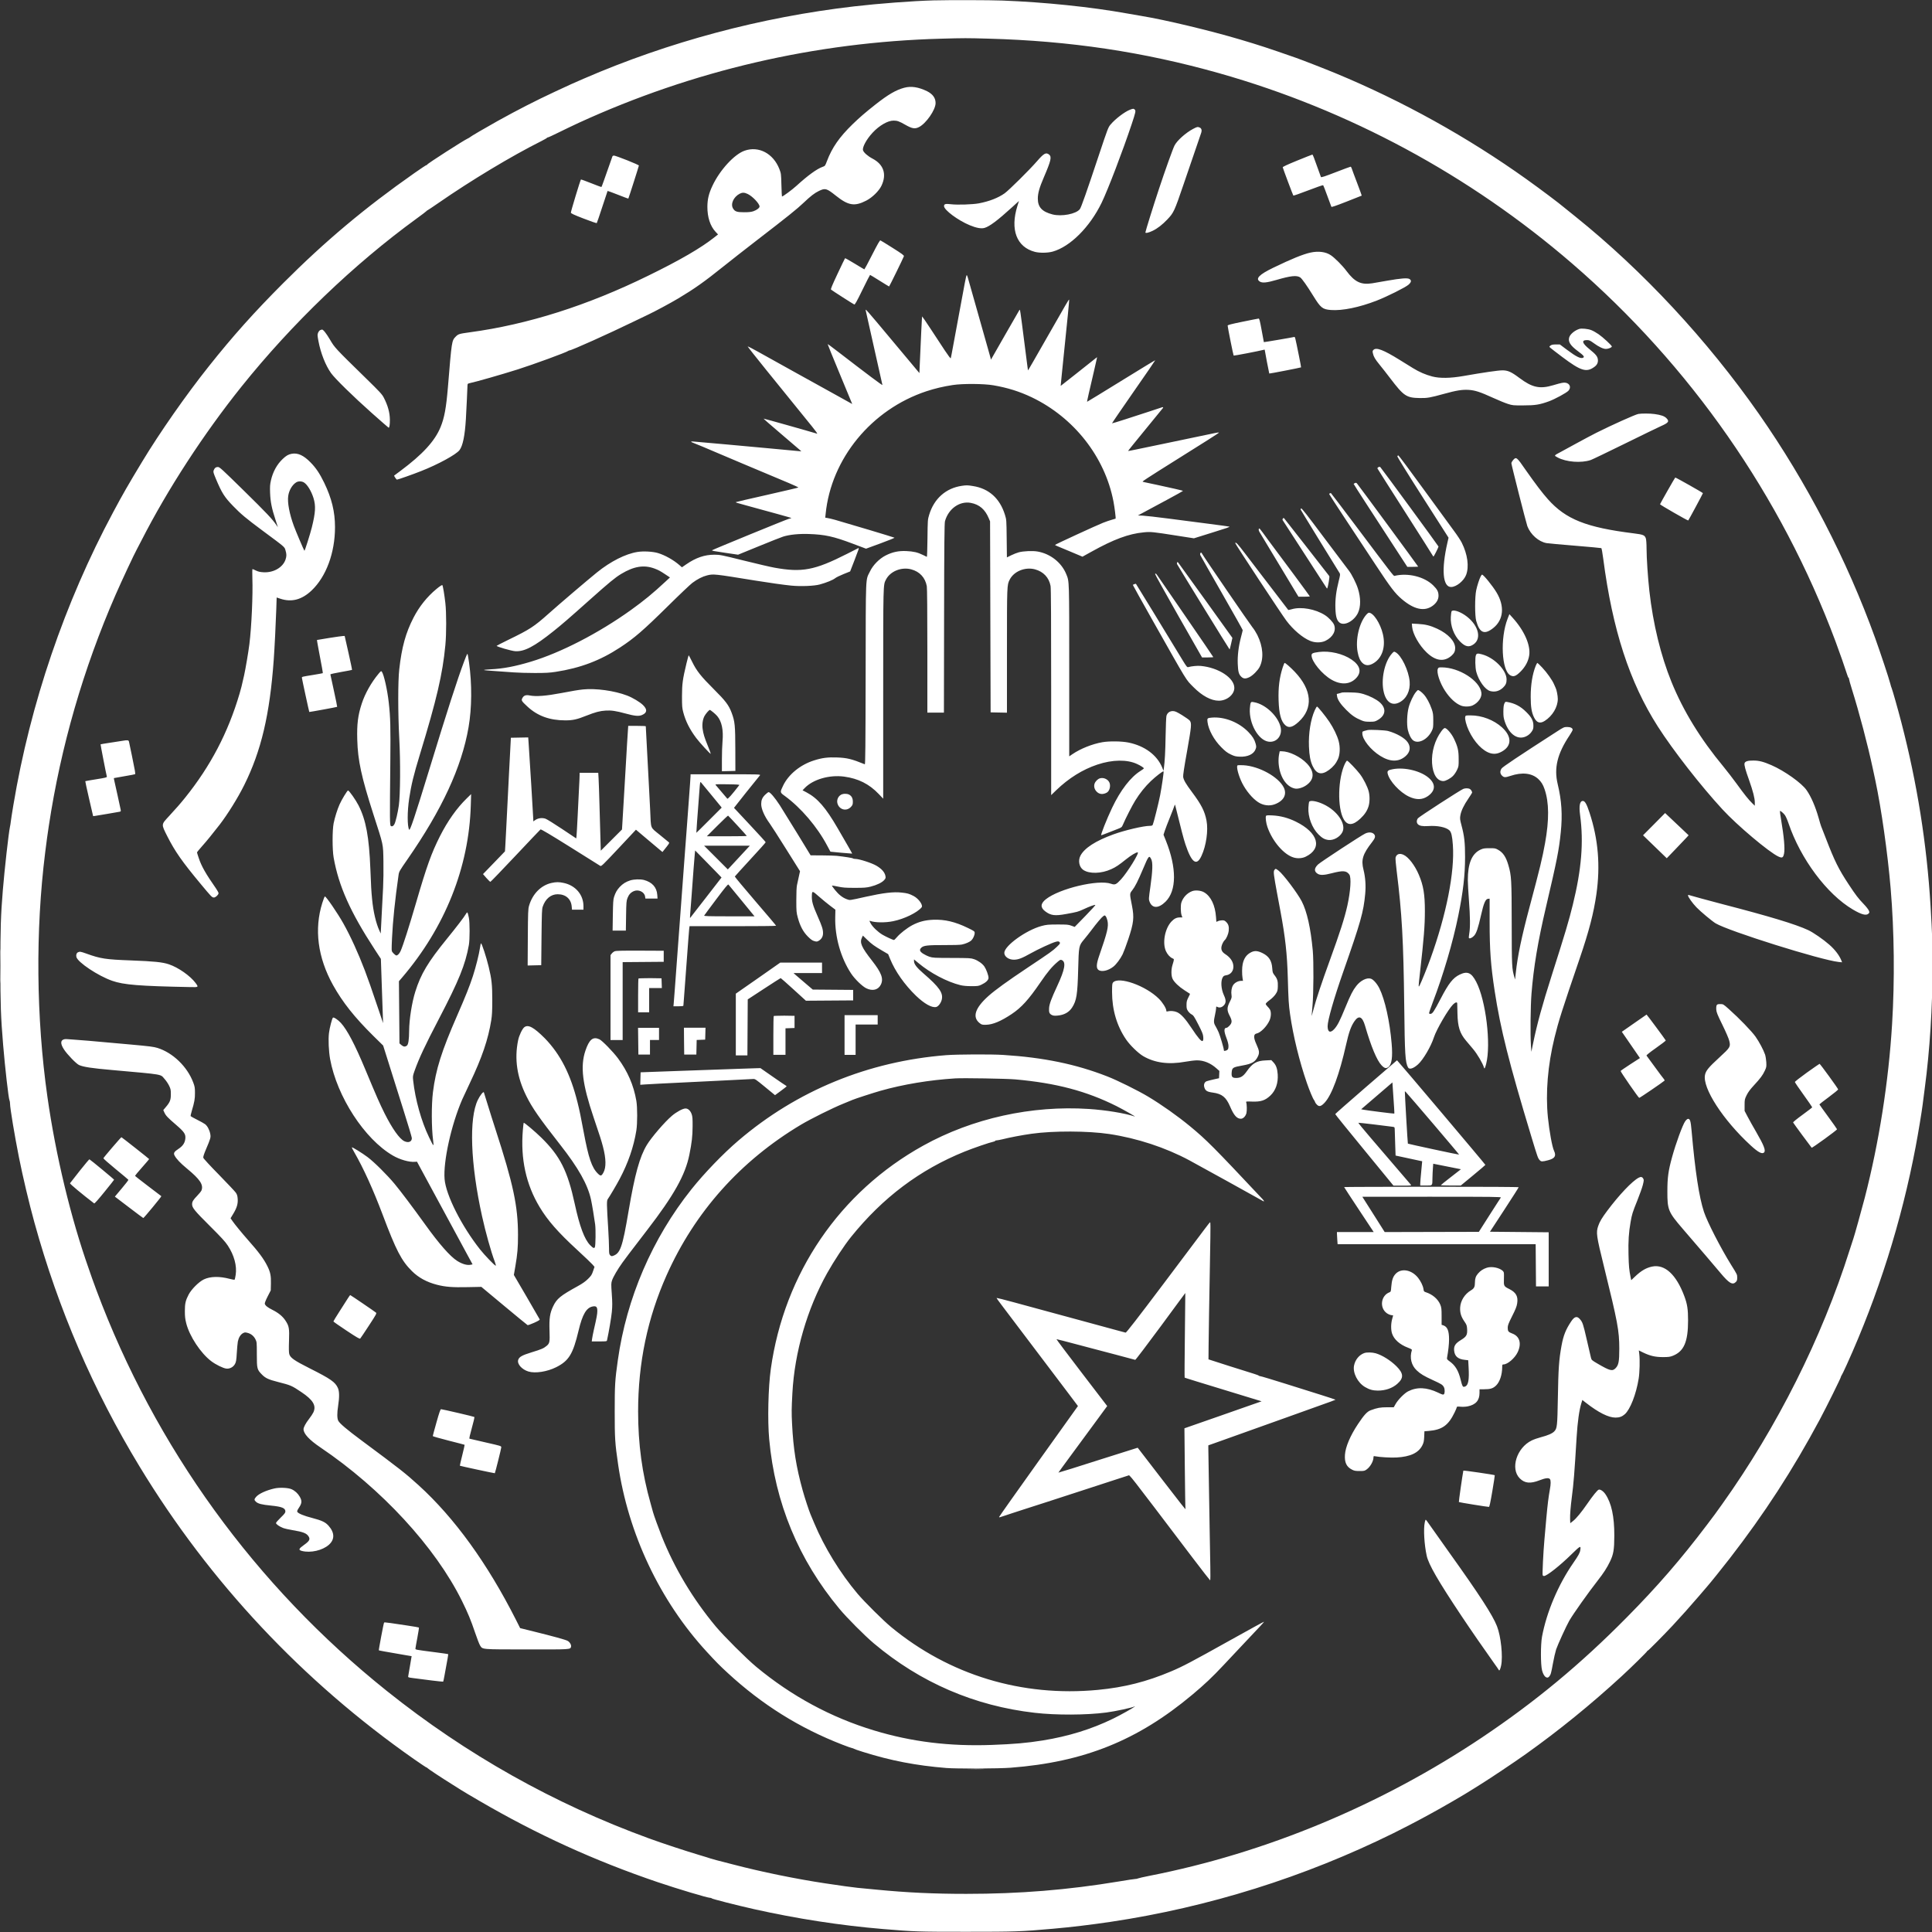 <?xml version="1.0" encoding="utf-8"?>
<!-- Generator: Adobe Illustrator 28.0.0, SVG Export Plug-In . SVG Version: 6.00 Build 0)  -->
<svg version="1.1" id="Layer_1" xmlns="http://www.w3.org/2000/svg" xmlns:xlink="http://www.w3.org/1999/xlink" x="0px" y="0px"
	 viewBox="0 0 3500 3500" style="enable-background:new 0 0 3500 3500;" xml:space="preserve">
<rect x="0" y="0" width="3500" height="3500" fill="#333333" stroke="none"/>
<style type="text/css">
	.st0{fill-rule:evenodd;clip-rule:evenodd;fill:#FFFFFF;}
</style>
<path class="st0" d="M1754.8,3204.7c7.3,0.2,19.2,0.2,26.5,0c7.3-0.2,1.3-0.3-13.2-0.3S1747.5,3204.6,1754.8,3204.7"/>
<path class="st0" d="M1691,0.7c-37.2,1-99.3,5.7-144,10.9c-168.8,19.6-335.5,64.2-489.5,130.9c-22.2,9.6-20.9,9.1-52,23.5
	c-35.7,16.7-66.7,32.5-104,53.2c-21.4,11.9-49.6,28.4-50.5,29.6c-0.3,0.4-1.8,1.3-3.4,2c-7.2,3.2-73.6,45.8-73.6,47.3
	c0,0.5-0.6,0.9-1.3,0.9c-0.7,0-10.7,6.6-22.2,14.7c-88.9,62.3-161,122.7-237.5,199.3c-52.1,52.2-91.2,95.8-135.1,151.1
	c-40.9,51.4-88.7,119.8-120.5,172.5c-25.1,41.5-35,58.7-52.5,91.5c-87.8,163.9-150,346.6-180.7,530.5c-2.2,13.2-4.3,26.5-4.6,29.5
	c-0.3,3-1,7.5-1.6,10c-2.5,12.1-9.7,76.3-12.9,115c-3.7,45.4-4.4,68.4-4.4,137c0,70.9,0.7,90.8,5,143c3.4,40.9,9.8,97.3,11.5,100.2
	c0.5,1,1,3.8,1,6.2c0,7.8,8.2,57.1,16,96.5c7.2,36.1,18.5,83.8,28.1,118.5C105.7,2371.9,169,2518.7,253,2657
	c127.2,209.5,295.5,388.8,497.1,529.9c11.9,8.3,22.1,15.1,22.7,15.1c0.6,0,1.2,0.4,1.4,0.9c0.3,0.9,28,19.2,44.8,29.6
	c5.2,3.2,12.5,7.8,16.2,10.2s18.5,11.2,33,19.6c104.7,61.1,209.5,108.8,323.3,147.4c36.1,12.2,90.1,28.4,94.9,28.4
	c1.3,0,2.6,0.4,2.8,0.9c0.4,1.1,44.9,12.4,76.8,19.6c77.3,17.3,157,29.6,233.5,36c57.6,4.8,62.7,5,150.5,5
	c89.2,0,99.2-0.3,157.5-5.5c33-2.9,69.7-7.3,104.5-12.5c177.4-26.5,351.2-81,512.5-160.7c16.6-8.2,45.7-23.3,51.5-26.6
	c0.8-0.5,7.1-3.9,14-7.6c21.9-11.8,64.7-36.6,79-45.9c1.9-1.2,8.4-5.3,14.5-9.1c17.5-10.9,59.9-39.3,80.6-54
	c60.1-42.8,117.9-89.8,173.4-140.8c18.1-16.6,46.6-44.7,46.6-45.8c0-0.5,0.4-0.8,1-0.8c1,0,29-28.3,45.1-45.5
	c14.3-15.3,33.9-37.3,47.3-53c7-8.2,13.8-16.1,15-17.5c5.2-5.8,26.5-32.3,40.8-50.7c62.9-81.2,114.6-160.8,163.3-251.8
	c12.5-23.4,38.5-75.9,38.5-77.8c0-0.8,0.4-1.7,0.8-1.8c0.4-0.2,4.8-9.1,9.6-19.8c57.1-126,99.3-259.6,125-395.5
	c4.3-22.5,11.2-64.3,12.5-75.3c0.5-4.3,2.3-17.9,3.9-30.2c9.1-68.2,14.1-147.2,14.1-221.6c0-40.5-0.6-58.9-3.6-108.4
	c-6.8-112.5-24.3-222.6-53-333c-5.7-22.1-16.4-59.8-17.5-61.9c-0.5-0.9-1.6-4.5-2.5-8.1c-2.6-10.2-17.9-56.1-27.2-82
	c-51.4-142.4-124-282.4-210.7-406.5c-94-134.4-209.9-259-332.5-357.6c-10.2-8.2-19.2-15.4-20-16.1c-9.6-8.2-42.4-32.8-68.5-51.5
	c-106.6-76.2-225-141.9-345.5-191.8c-18.5-7.7-61.1-24.3-72-28.1c-51.5-18-66.3-22.8-100.9-33.1c-55.7-16.5-135.8-35.7-179.1-42.8
	c-4.7-0.8-16.4-2.8-26-4.5C1975.2,12.4,1891.9,3.9,1816,1C1793.3,0.1,1718.9,0,1691,0.7 M1704.5,70.1
	c-227.6,6.2-449.3,57.7-656,152.4c-9.3,4.3-25.4,12-35.7,17.1c-10.3,5.1-19.4,9.3-20.2,9.3c-0.8,0-1.6,0.4-1.8,0.9
	c-0.2,0.5-4.8,3.1-10.3,5.9C926.4,282.8,853,327,794.3,367.7c-10.6,7.3-19.5,13.3-19.9,13.3c-0.4,0-1.2,0.6-1.8,1.4
	c-0.6,0.8-8.6,6.8-17.8,13.5c-113.9,82.9-225.7,190.2-317.4,304.6c-68.4,85.4-133.7,185.8-180.8,278c-3.7,7.2-7.5,14.6-8.6,16.5
	c-4.8,8.6-27.5,57.1-38.6,82.5c-58.5,134.1-99.3,275.1-121,419c-2.7,18-3.4,22.9-6.5,47.5c-17.8,142.4-16.4,299.2,4,443
	c15.1,106.1,42.4,219.7,75.1,312c2.8,8,5.5,15.6,5.9,17s3.8,10.6,7.5,20.5c106.6,285.7,288.2,536.4,526.5,726.9
	c143.7,114.9,302.6,204.3,475,267.1c24.1,8.8,66.6,22.8,90.5,29.9c10.4,3.1,19.9,6,21,6.5c1.1,0.4,6.1,1.8,11,3.1
	c4.9,1.2,18.2,4.7,29.5,7.6c51.2,13.4,114,26.3,167.4,34.3c27.7,4.2,50.3,7.3,58.6,8.1c4.7,0.4,20.2,1.9,34.5,3.3
	c54.3,5.3,102.9,7.6,162,7.6c96.7,0,184-7.1,276.8-22.5c14.7-2.5,28.1-4.5,29.8-4.5c1.6,0,3.7-0.4,4.7-1c1-0.5,10.1-2.6,20.2-4.6
	c211.5-41.4,419.7-128.1,603-250.8c96.1-64.4,178.2-132.4,262-217.3c55.5-56.1,98.3-105.5,145.5-167.9c15-19.9,13.4-17.6,27.5-37.4
	c99.4-139.3,180.7-301.3,230.8-460c3.4-10.7,6.6-20.4,7-21.5c1.2-2.9,15.2-53,20.5-73.5c25.9-100.6,43.1-209.6,49.5-314.5
	c4.9-79.6,4-167.9-2.6-246c-5.4-63.9-16.9-144.9-27.9-196.5c-0.8-3.6-2.7-12.8-4.4-20.5c-9.5-44.3-24.3-100.3-38-144.2
	c-2.8-8.9-5.1-17.1-5.1-18.2c0-1.1-0.4-2.1-0.8-2.1c-0.5,0-1.6-2.6-2.6-5.8c-3.5-11.2-13.9-41-21.1-60.2
	c-98.4-263.5-263.1-499.8-477-684.4c-186-160.5-404.9-278.5-640-345C2071.7,94,1938.4,74,1790,70
	C1751.3,68.9,1747.3,68.9,1704.5,70.1 M1638,159c-14.9,4-29.1,12.3-52,30.3c-18.5,14.6-28.7,23.4-41.4,35.7
	c-24.1,23.5-37.3,42.4-46.6,67.1c-3.2,8.4-3.3,8.6-7.9,10.2c-10.5,3.8-26.7,15.6-47.2,34.3c-7.8,7.1-24.4,19.4-26.3,19.4
	c-0.2,0-0.7-9.3-1-20.8c-0.5-20.4-0.6-20.9-3.7-29c-11-28.2-37.4-42.2-63-33.2c-18.6,6.5-44.9,35.1-58.2,63.5
	c-6.7,14.2-9.1,24.3-9.2,38c-0.1,19,5.2,35.1,14.7,45.3l4.6,4.9l-6.3,5c-24.4,19.4-62.6,41.6-119.3,69.3
	C1064.6,553.4,955.9,587.9,851,602c-19,2.6-20.7,3.1-25.3,7.7c-7.4,7.6-7.3,7.2-14.2,91.2c-3.2,38.3-6.4,55.7-13.4,72.9
	c-10.5,25.4-32.4,49.3-73.1,79.6c-5.8,4.3-10.7,8-10.9,8.1c-0.7,0.5,4,7.4,5,7.4c1.7,0,28.8-9.5,43.8-15.5
	c30.8-12.1,63.4-29.9,69.5-37.9c6-7.8,9.8-26.3,11.6-56.5c0.9-15.2,2.7-53.1,2.9-60.8c0.1-2.8,0.5-3.3,3.3-3.9
	c12.2-2.6,57.8-15.6,87.8-25.1c27.8-8.8,89-31.2,91.4-33.5c0.5-0.5,1.6-0.9,2.3-0.9c3.7,0,70.8-30.1,115.8-52
	c11.6-5.6,23.9-11.6,27.5-13.2c11.6-5.5,39.8-20.6,53.8-29c28.5-17,47.2-30.1,81.5-57.7c12.2-9.8,40.2-31.7,62.2-48.7
	c53.3-41,72.2-56.2,83-66.6c12.8-12.2,19.9-17.7,27.9-21.6c11.6-5.6,14-4.9,30.6,8.3c22.8,18.2,34,20.1,55.4,9.1
	c10.7-5.5,22.9-17.4,27.4-26.8c10-20.8,4.1-38.6-16.1-49.2c-8.6-4.5-16.3-11.2-17.3-15.3c-1.4-5.6,6.6-20.1,17.4-31.7
	c12.2-13.1,27.5-21.9,37.9-21.9c6.8,0,10.2,1.2,21.4,7.6c12.1,6.9,17.2,7.8,24.4,4.3c13-6.3,30.5-31.5,30.4-43.7
	c0-9.2-5.1-16.2-15.5-21.5C1663.5,157.6,1650.7,155.6,1638,159 M2046.8,198.9c-9.6,3.8-26.2,16.4-34.9,26.7
	c-4.2,4.9-5.2,7.5-20.7,54c-23.2,69.7-32.4,95.8-34.9,99.2c-6.5,8.8-33.1,14-49.8,9.6c-18.7-4.9-26.4-13.1-26.4-28.6
	c0-9.7,2.9-20,11.1-39c12.8-29.8,14.4-36.7,9.3-40.8c-5.6-4.4-9.4-2.3-21.9,12.1c-13.5,15.6-50.6,52.3-58.6,58.1
	c-11.7,8.3-27.8,14.6-46.8,18.2c-11.2,2.1-39,3-50.4,1.6c-10-1.2-12.6-0.5-12.6,3.4c0,7,25.2,25.8,46.5,34.6c12,5,20.8,6.6,26.8,4.9
	c9.1-2.6,23.8-13.6,49.8-37.3l12.6-11.5l-2.7,8.7c-13.6,43.2-1.5,74.9,31.7,83.5c8.7,2.2,23.1,2,32.1-0.5
	c31.6-8.8,67.2-44.2,88.7-88.5c11.3-23.3,38.1-93.4,54.5-142.5c7.1-21.4,7.7-24.1,5.5-26.3C2053.5,196.6,2052.7,196.6,2046.8,198.9
	 M2161.8,233.3c-13.5,7-29.5,21.3-34.1,30.4c-3,5.9-17.1,45.2-28.2,78.8C2090,371,2075,419.1,2075,421c0,1.9,5.8,0.7,13.2-2.9
	c8.4-4,17.7-11.2,26.4-20.4c11.7-12.3,13-15.1,29.4-63.3c3.8-11,12.3-36,19-55.5c6.7-19.5,12.6-36.9,13.2-38.6
	c1.4-4.2,0.4-7.8-2.7-9.2C2169.8,229.5,2168.8,229.6,2161.8,233.3 M2350,290.9c-18.1,7.4-26.4,11.3-26.2,12.2
	c0.5,2.5,18.5,50.4,19.2,51.2c0.4,0.4,12.5-3.8,27-9.4c14.4-5.6,26.6-9.8,27.1-9.3c0.5,0.5,3.8,9.2,7.5,19.3
	c3.7,10.2,6.9,19,7.3,19.7c0.5,0.9,8.3-1.8,27.7-9.4c14.8-5.8,27.1-10.7,27.3-10.8c0.2-0.1-3.6-10.5-8.4-23.1
	c-4.8-12.6-9.2-24.3-9.7-26.1s-1.5-3.2-2.1-3.2c-0.6,0-12.7,4.5-27,10c-19.6,7.6-26.1,9.7-26.7,8.7c-0.4-0.7-3.8-10.2-7.6-21
	c-3.7-10.9-7.2-19.7-7.8-19.7S2364.6,285,2350,290.9 M1109.5,283.2c-15.7,44.7-19.3,54.9-19.9,55.5c-0.3,0.3-8.6-2.8-18.6-6.8
	s-18.3-7-18.6-6.7c-1.2,1.2-18.4,58.2-18.2,60c0.2,1.5,5.3,3.9,23.2,10.8c12.6,4.9,23.3,8.6,23.7,8.1c0.4-0.4,4.9-13.6,10-29.3
	c5.1-15.7,9.4-28.7,9.6-28.9c0.2-0.2,8.7,2.9,18.8,6.9s18.6,7.2,18.8,6.9c0.6-0.8,19-58.4,19.1-59.8c0.1-1.4-41.8-18.1-45.5-18.1
	C1110.8,282,1109.7,282.6,1109.5,283.2 M1339.9,351c-11.1,5.9-16.8,18.6-11.9,26.7c3.4,5.6,7,6.8,20,6.8c8.6,0,12.8-0.5,16.8-1.8
	c6.1-2.1,11.2-6,11.2-8.6c0-5.1-12.8-18.6-21.5-22.7C1348.5,348.5,1344.7,348.5,1339.9,351 M1580,461.5
	c-7.4,14.6-13.8,26.5-14.1,26.5s-8.2-4.7-17.5-10.4c-9.3-5.7-17.2-10.1-17.5-9.8c-0.4,0.4-6.5,13.1-13.6,28.2
	c-9.7,20.6-12.7,27.8-11.8,28.6c1.5,1.5,40.1,26.2,42.1,27c1.2,0.5,4.5-5.4,14.8-26.5c7.3-14.9,13.5-27.1,13.8-27.1
	c0.3,0,8.1,4.7,17.3,10.5c9.2,5.8,17,10.5,17.2,10.5c0.5,0,25.9-51.8,26.8-54.8c0.5-1.5-3.1-4.2-20.2-15
	c-11.4-7.2-21.5-13.4-22.3-13.7C1593.9,435.1,1590,441.9,1580,461.5 M2374,457.6c-13.3,2.9-34.5,11.5-67.5,27.5
	c-25.4,12.3-32.6,19.7-24.2,25c4.5,2.9,12.7,2.1,29.8-2.9c26.4-7.7,37-8.8,43.4-4.6c3.1,2.1,12,14.6,23.6,33.4
	c13.4,21.7,16.7,24.4,31.9,25.6c20.6,1.6,51.7-4.8,83-17c18.8-7.3,52.2-24,57.6-28.8c5.2-4.6,5.8-7.8,1.9-10.3
	c-3.5-2.3-15.4-1.4-40.4,3c-10.7,1.9-23,4-27.2,4.7c-20.3,3.2-31.7-2.3-46.7-22.4c-7.3-9.8-20.8-23.3-28.1-28.3
	C2402,456.2,2388.5,454.4,2374,457.6 M1747.8,512.8c-1.5,8.1-6.3,34.1-10.7,57.7s-9.4,50.7-11.1,60c-1.7,9.3-3.3,17.7-3.6,18.5
	c-0.3,0.9-4.6-4.8-10.7-14c-5.6-8.5-17.1-26-25.5-38.8s-15.5-23.2-15.7-23c-0.3,0.3-2.4,42.8-4.2,86l-0.7,16.7l-17.7-21.2
	c-53.8-64.6-78-93.2-79-93.5c-0.6-0.2-0.8,0.4-0.5,1.5c0.3,1,7.1,31.3,15.1,67.4c8,36,14.8,66.3,15.1,67.3
	c0.5,1.6-25.9-18.2-81.5-61c-9.5-7.4-17.5-13.2-17.7-13c-0.2,0.2,8.9,22.6,20.2,49.8c11.3,27.2,21.4,51.5,22.4,54.1l1.9,4.6
	l-20.7-11.5c-11.4-6.3-22.5-12.5-24.7-13.7c-2.2-1.2-27.4-15.2-56-31c-28.6-15.8-60-33.3-69.8-38.8c-9.8-5.5-18.1-9.7-18.3-9.5
	c-0.3,0.3,14.9,19.6,33.7,42.8c58.8,72.6,72,88.9,83.2,102.7c6,7.3,10.1,13.1,9,12.8c-16.8-5.1-96.7-27.6-97-27.3
	c-0.2,0.2,14.6,13.2,32.9,28.7c40.5,34.5,36.5,30.8,33.6,30.4c-1.3-0.2-29.8-2.9-63.3-5.9c-33.6-3-65.5-5.9-71-6.5
	c-8-0.8-32.2-2.9-60.2-5.3c-4.1-0.4-4.2,0.8-0.1,2.2c3.7,1.3,31.1,12.7,35.4,14.7c2.7,1.3,97.1,41.1,139.2,58.7
	c9.5,4,16.9,7.5,16.5,7.8c-0.4,0.4-25.9,6.3-56.6,13.3c-30.8,6.9-56.1,12.8-56.4,13.1c-0.8,0.8-0.7,0.8,21.3,6.8
	c41.9,11.4,78.8,21.6,79.1,22c0.2,0.2-2,0.9-4.9,1.6c-4,0.9-136.7,55.3-138.7,56.8c-1.1,0.9,2.2,1.5,23.8,4.7l23.2,3.4l37.7-15.4
	c20.7-8.5,40.5-16.3,44-17.4c11.7-3.6,28.2-5.3,46.3-4.7c29.5,1,44.6,4.3,79.9,17.6l23.9,9l26.2-9.6c14.4-5.3,25.8-9.9,25.4-10.3
	c-0.8-0.7-88.9-27.1-107.8-32.4c-5-1.4-11-2.8-13.4-3.2l-4.3-0.7l0.7-6.6c9.9-100.3,83-189.4,182.6-222.4
	c14.9-4.9,30.6-8.7,47.9-11.3c17.7-2.7,56.1-2.5,73.4,0.5c25.8,4.4,47.6,11.3,69.6,21.8c76.5,36.7,132.4,108,147.9,188.5
	c2,10.2,4.6,30.9,3.9,31.3c-0.2,0.1-3.2,1-6.8,2s-10.8,3.4-16,5.5c-11,4.3-87,39.3-87,40.1c0,0.3,2.4,1.5,5.2,2.6
	c2.9,1.2,14.1,5.8,24.9,10.4l19.7,8.3l16.4-9.1c40.1-22.3,67.3-32.4,94.5-35c12.7-1.3,16.3-0.9,59.5,5.9l31.5,4.9l31.7-9.9
	c30-9.3,33.4-10.5,32.4-11.3c-0.2-0.2-16.6-2.4-36.4-5c-19.8-2.6-53.1-6.9-74-9.6c-20.9-2.7-41.9-5.1-46.6-5.3l-8.6-0.3l12.1-6.5
	c6.7-3.6,25-13.5,40.9-22c15.8-8.5,28.7-15.7,28.7-16c0-0.3-6.9-2-15.2-3.9s-22.9-5.1-32.2-7.1c-9.4-2.1-18.9-4.1-21.2-4.5
	c-2.3-0.4-4.4-1-4.7-1.4c-0.2-0.4,12.9-9.1,29.2-19.3c89.3-55.9,110.4-69.3,109.4-69.6c-0.6-0.2-4.4,0.3-8.4,1.2
	c-4,0.8-16.1,3.4-26.8,5.6s-25.8,5.4-33.5,7c-7.7,1.6-22.8,4.7-33.5,7c-49.8,10.4-62.3,13-62.6,12.7c-0.2-0.2,13.9-17.6,31.2-38.7
	c17.4-21.1,31.8-38.8,32.1-39.3c0.9-1.5-0.3-1.8-2.8-0.8c-1.3,0.5-11.4,3.9-22.4,7.4s-30.5,9.9-43.4,14.1
	c-12.9,4.2-23.6,7.4-23.8,7.2c-0.2-0.2,17.4-26,39.1-57.2c21.8-31.2,39.4-56.9,39.2-57.1c-0.2-0.2-28,16.7-61.8,37.6
	c-33.8,20.9-61.5,37.8-61.7,37.7c-0.3-0.3,4.5-21.6,12.3-54.6c2.5-10.7,4.9-21,5.2-22.9l0.6-3.4l-5.9,4.7
	c-3.3,2.6-18.1,14.3-32.9,26.1s-27.1,21.4-27.1,21.3c-0.1-0.1,0.7-8.5,1.8-18.6c11.3-109.5,14-137.2,13.5-137.7
	c-0.6-0.6-4.2,5.6-42.8,73.3c-17.3,30.3-31.5,55.1-31.6,54.9c-0.3-0.2-1.3-8.4-6.7-50.6c-7.7-60.2-7.7-60.4-8.9-58.9
	c-0.2,0.2-11.9,20.6-26,45.2l-25.6,44.8l-1.1-4.3c-0.6-2.4-2.9-10.4-5-17.8c-5-17.2-34.4-121.1-35.9-126.8c-0.6-2.3-1.5-4.2-1.8-4.2
	C1750.8,498,1749.3,504.6,1747.8,512.8 M2251.2,582.8c-21.5,4.4-27.2,5.9-27.2,7.1c0,2.6,10.2,53.6,10.9,54.3
	c0.5,0.5,45.2-8.1,54-10.4c1.2-0.3,2.1-0.5,2.2-0.4c0.1,1.8,8,43,8.3,43.3c0.4,0.4,56.9-10.6,57.6-11.2c0.2-0.1-1.5-9.4-3.8-20.6
	c-7.2-35.6-7-35-8.9-34.4c-2.3,0.7-54.5,9.6-54.7,9.3c-0.1-0.1-1.9-9.8-4-21.5c-3.1-17-4.2-21.2-5.4-21.2
	C2279.2,577.2,2266.2,579.7,2251.2,582.8 M2861,595.9c-8.3,2.7-16.2,9.3-18.1,14.9c-2.6,7.9,1.6,14.9,15.3,25.1
	c10.8,8.1,12.8,10.5,9.8,12.1c-4.3,2.3-12.5-1.7-29.5-14.5l-12.7-9.5l-7.2,0c-5.5,0-7.7,0.5-9.7,2c-2.5,1.9-2.5,1.9-0.5,3.9
	c1.1,1.1,10.8,8.5,21.5,16.6c34.2,25.7,44.2,28.8,58.8,17.9c4.6-3.4,6.6-7.7,6-13c-0.6-5.7-3.6-9.4-15.1-18.7
	c-13.6-11-15.1-16.6-4.7-16.6c4.2,0,5.7,0.7,12.3,5.5c9.3,6.8,17,10.5,22.1,10.5c4.3,0,10.7-2.6,10.7-4.4c0-1.9-16.1-16.8-24.1-22.3
	c-4.2-2.9-10-6.2-13-7.3C2877.1,595.7,2865.1,594.5,2861,595.9 M580.2,598c-1.3,0.5-3,2.6-3.9,4.7c-1.4,3.5-1.4,4.6,0.6,15.3
	c4,21.5,12.8,43.9,22.8,57.9c7,9.9,40.2,42.4,73.6,72.1c16.4,14.6,30.2,26.6,30.7,26.8c1.4,0.5,2.4-5.7,2.3-14.4
	c-0.1-12.9-3.7-25.9-11-40c-3.2-6.2-7.1-10.4-32.7-35.4c-55.8-54.6-56.1-54.9-64.8-69.7c-6.8-11.5-12.3-18.5-14.6-18.3
	C582.8,597.1,581.5,597.5,580.2,598 M2488.2,633.8c-1.8,1.8-1.9,2.6-1.1,6.2c1.4,6.3,3.9,10.6,12.4,21c4.3,5.2,12.7,16,18.8,24
	c24.9,32.7,29.4,35.7,54,36.1c13.5,0.2,18.6-0.7,43.2-7.5c22.8-6.3,33.2-8,45.1-7.3c11.5,0.7,21,3.8,44,14.3
	c10.1,4.6,22.2,9.6,27.1,11.1c8.4,2.7,9.6,2.8,28.3,2.7c21.5,0,29.2-1.3,46.1-7.4c10.7-3.9,31.5-15.2,35.2-19.1
	c5.3-5.7,2.9-13-4.8-14.5c-4-0.7-7.3-0.1-22.9,4.5c-24.2,7.2-37.9,4.2-61.3-13.4c-14.4-10.8-20.7-13.6-30.5-13.6
	c-7.6,0-34.5,3.9-70.3,10.2c-23.8,4.2-43.2,4.5-56.9,0.9c-12.2-3.2-23.5-8.1-34.7-15c-5.2-3.2-16.2-10-24.4-15.1
	C2506.3,633.8,2493.2,628.8,2488.2,633.8 M2968,749.9c-6,1.2-48.1,20.1-76,34.1c-7.7,3.9-23.5,12.3-35.2,18.7
	c-11.7,6.4-24.6,13.5-28.8,15.7c-13.5,7.2-13.1,6.6-6.1,10.4c15.5,8.3,42.5,10.4,59.8,4.6c2.7-0.9,30.6-14.3,61.9-29.7
	c31.4-15.4,60.8-29.8,65.5-31.8c13.8-6.1,15.5-8.6,9.7-14.4c-3.7-3.7-9.8-5.8-21.2-7.4C2989.6,748.9,2973.3,748.9,2968,749.9
	 M528.3,822.1c-5.9,1.1-9.9,3.4-16.1,9.3c-10.5,9.9-17.9,23.4-21.4,39c-1.7,7.6-1.9,11.3-1.5,22.6c0.6,16.2,3.1,28.3,9.5,47.8
	c2.6,7.8,4.7,14.2,4.6,14.2s-1.3-1.7-2.7-3.8c-6.8-10.3-18.2-22.3-58.6-62c-40.8-40-44.2-43.2-47.4-43.2c-3.7,0-6,1.8-7.7,6.3
	c-0.9,2.5-0.4,4.4,4,14.9c10.9,25.9,15.5,33.2,31.3,49.5c14.2,14.7,23.6,22.5,53.1,44.4c41.8,31,39.9,29.4,41.8,35.8
	c2.1,7,2.1,10.6,0.1,16.7c-4.8,14.3-21.6,24.1-39.8,23.1c-6.3-0.3-9.6-1.1-13.8-3.1c-3-1.5-5.9-2.7-6.3-2.7s-0.5,7.5-0.2,16.8
	c1.1,29.8-1.5,87.7-5.4,119.2c-1.8,14.5-6.9,44.4-9.5,56.2c-4.7,20.9-5.3,23.2-8.4,33.8c-20.7,70.2-52.4,130.8-98.4,188
	c-8.4,10.5-16.3,19.5-29.4,33.7c-14.3,15.5-14.2,14.1-3,36.4c13.8,27.3,26.9,46,60.1,85.9c20.1,24.2,20.9,25,24.4,25
	c3,0,8.3-5,8.3-7.8c0-1.1-2-4.8-4.4-8.3c-19-27.3-26.3-40.1-31.5-55.5c-1.7-5-3.1-9.6-3.1-10.1c0-0.5,4.3-5.8,9.5-11.6
	c8-8.9,18.9-22.4,31.5-38.6c14.4-18.7,32.8-48.2,44.4-71.5c30.9-62.1,46.4-127.6,53.6-227.3c1.5-20.7,3.8-66.4,4.6-91.3l0.7-21.5
	l6.6,2.2c20.3,6.8,38.8,2,56.6-14.8c26.5-25.1,42.5-68.4,42.5-114.8c0-27.9-6-52.4-19.6-80.5c-8.2-16.9-15.1-27.1-24.9-37
	C549.8,824.7,539.3,820,528.3,822.1 M2531.4,826.5c-0.3,0.9,18.1,30.7,46.1,74.5l46.7,73.1l-2,8.7c-11.3,49-8.6,81,6.8,80.6
	c9.5-0.2,22.9-11.1,27-21.9c5.7-15,2.7-37.2-7.9-58.4c-2.1-4.2-8.7-14.2-14.7-22.2c-6-8-30.7-41.9-54.9-75.2
	c-24.2-33.4-44.6-60.7-45.3-60.7C2532.5,825,2531.7,825.7,2531.4,826.5 M2741.1,833.5c-1.7,2-3.1,4.5-3.1,5.7
	c0,2.9,26.8,108.2,28.9,113.9c5.8,15.3,20.4,28.2,34.8,30.8c2.6,0.5,25.8,2.6,51.5,4.7c25.7,2.1,47.2,4.1,47.8,4.4
	c0.5,0.3,2.1,8.9,3.4,19.1c16.8,129,47.7,223.8,98.8,303.9c27.6,43.2,77.8,107.6,117.4,150.5c26.3,28.6,84.2,77.4,101.1,85.2
	c6.9,3.2,8.7,2.3,10.3-5.4c1.8-8.8-0.1-30.4-5.5-62.2c-1.4-7.9-2.2-14.7-2-14.9c0.8-0.8,5.5,3.1,8.7,7c1.6,2,4.5,8.4,6.8,15.1
	c21.8,64.6,69.6,128.6,116.5,156.3c15.9,9.4,24.4,11.6,28.5,7.5c1.9-1.9,1.9-2.2,0.5-5.7c-0.9-2-5-7.3-9.3-11.7
	c-9.6-10-14.2-15.9-27.1-35.5c-18.3-27.7-25.6-42.5-41.2-83c-4.3-11.3-8.3-21.4-8.8-22.5c-0.5-1.1-2.5-7.8-4.5-15
	c-5.8-20.4-13.4-38.1-21.7-50.1c-8.7-12.8-40-35.1-63.7-45.4c-14.5-6.3-22.5-8.4-32.7-8.4c-10.2-0.1-15.2,1.5-16.1,5
	c-0.8,3.1,1.5,11.7,8.2,30.3c7.1,20.1,10.4,32.9,10.4,40.5v6.1l-4.6-4.5c-6.6-6.4-14.3-16-28.4-35.5c-6.8-9.3-17.4-23.1-23.5-30.5
	c-42-50.6-72.9-100.9-94.4-153.7c-19.6-48.3-33.4-105.2-40.1-164.8c-2.8-25.5-5-58.7-5.1-77c0-8.9-0.6-16.4-1.3-18.4
	c-2.1-5.9-4.6-6.9-22.2-9.1c-85.9-10.7-122.7-25.4-155.1-61.7c-10.4-11.7-21.9-26.8-40.4-53.1
	C2747.6,827.7,2746.7,827.1,2741.1,833.5 M2497.2,846.3c-1.3,0.6-2.1,1.7-1.8,2.4c0.3,0.7,22.8,36.3,50.2,79.1
	c27.3,42.8,49.9,78.3,50.1,79c0.3,0.7,0.8,1.3,1.2,1.3c0.8,0,9.1-16.5,9.1-18c0-0.9-103-141.4-105.3-143.7
	C2499.8,845.5,2498.9,845.5,2497.2,846.3 M3021,888.8c-7.4,13-13.6,24.2-13.7,24.7c-0.2,1,50.5,30.1,51.1,29.4
	c1.2-1.4,26.6-48.7,26.6-49.5c0-0.8-48.8-28.4-50.1-28.3C3034.7,865,3028.4,875.7,3021,888.8 M536.5,873.9
	c-7.2,4.5-13,14.5-14.4,24.8c-1.6,11.9,2.2,32,10.1,53.7c3.4,9.4,18.3,44.4,19.3,45.4c0.6,0.6,10.5-30.6,13.4-42.3
	c6.7-27,7.4-39,3-53.3c-3.9-12.5-11.1-24.4-17.3-28.2C546.4,871.5,540.4,871.4,536.5,873.9 M2454.5,875.2c-1.1,0.6-2.1,1.2-2.3,1.3
	c-0.2,0.1,10.2,16.4,23,36.1c12.8,19.7,34.8,53.5,48.8,75.1l25.5,39.2l9.8,0c5.4,0,9.8-0.2,9.8-0.5c0-0.6-108.7-148.4-110.9-150.7
	C2456.8,874.5,2456.1,874.3,2454.5,875.2 M1742.5,880.1c-28.9,4.2-50.3,23.1-59.2,52.4c-2.7,8.9-2.7,9.4-3.1,42.8
	c-0.2,18.6-0.7,33.7-1.1,33.5c-0.4-0.2-3.6-1.8-7.2-3.5c-9.6-4.7-17-6.4-30-7c-14.1-0.6-25.1,1.7-37.5,8
	c-11.5,5.9-22.9,17.4-28.3,28.8c-8.3,17.3-7.6,0.2-7.9,185.2c-0.2,129.7-0.6,164.7-1.5,164.3c-23.9-9.7-32-11.7-50.7-12.4
	c-16.2-0.6-26.7,0.7-41.1,5.3c-25,7.8-46.5,25.4-56.3,45.9c-5.8,12.1-5.8,12.1,3.2,18.6c29.1,21.2,58.7,55.8,76.8,90.1
	c3.1,5.9,5.8,10.8,5.8,10.8c0.6,0.3,39.2,3.7,39.4,3.5c0.1-0.1-3.6-6.9-8.4-15.1c-4.8-8.2-12.7-21.9-17.6-30.4
	c-22-38-36.7-54.9-57-65.6l-6.9-3.6l3.8-4c15.1-15.8,44.8-24.4,71.6-20.8c25.6,3.5,45.2,13.3,62.5,31.4l8.2,8.6l0-189.7
	c0-203.6-0.1-197.2,5-207.2c7.7-15.1,27.9-23.3,45.7-18.6c15.4,4.1,25.4,14.9,28.3,30.6c0.6,3.4,1,46.2,1,117.2V1291h15h15
	l0.3-171.2c0.2-132.8,0.6-172.2,1.6-175.6c6.4-22.7,26.5-36.9,46.7-33.2c15.7,2.9,26.1,11.9,32.8,28.3l2.2,5.2l0.5,173l0.5,173
	l14.8,0.3l14.8,0.3l0-111.8c0-119.6,0-119.5,5-129.3c7.7-15.1,27.9-23.3,45.7-18.6c15.3,4.1,25.5,14.9,28.3,30.1
	c0.8,4.1,1.1,62.1,1.1,192.4v186.5l9.2-8.9c22.6-21.8,47.8-37.5,74.5-46.4c27.3-9.1,53.9-9.5,72-1c6.9,3.2,12.2,6.7,12.2,7.9
	c0,0.4-2.6,2.4-5.8,4.4c-18.2,11.3-36.5,35-51.7,67c-9.6,20.1-21.3,49.7-19.7,49.7c0.4,0,5.5-1.8,11.2-4.1
	c5.7-2.2,13.9-5.4,18.2-7.1c7.5-2.9,7.8-3.1,10-8.2c4.6-10.9,16.8-34.8,22.2-43.4c8.2-13.3,18.1-25.6,28.3-35.3
	c9.1-8.6,22-18.6,23-17.6c0.7,0.7-3.1,27-6.2,43.2c-2.8,14.4-11.9,50.6-13.4,53.6c-0.8,1.4-2.1,1.9-5.3,1.9
	c-11.4,0-45.2,7.9-66.1,15.5c-32.2,11.7-52.4,24.8-59.6,38.6c-4.6,8.9-2.3,20.6,5.1,25.7c11,7.5,32.8,6.9,50.7-1.3
	c8.6-3.9,13.6-7.3,26.6-17.7c9.7-7.7,18.1-12.8,21.3-12.8c3.9,0-18.6,36.4-30.3,49.1c-8.7,9.4-10.8,10.3-18,7.8
	c-23.1-8.1-93.3,8.6-117.9,28c-9.9,7.8-10.4,15-1.5,21.8c10.2,7.8,17.5,8.8,38.2,5c20.6-3.7,21.7-4.1,32.1-8.9
	c10.1-4.7,19.3-8.1,20.8-7.5c0.5,0.2-7.7,9.2-18.3,20.1l-19.2,19.7l-6-2.2c-5.5-2-7.7-2.2-25-2.2c-17.3,0.1-19.9,0.3-29,2.7
	c-28,7.5-67.5,36-67.5,48.7c0,6.8,8,12.5,17.5,12.4c7.8-0.1,14.4-2.6,29.7-11.2c14.1-7.9,39.3-19.6,46.2-21.3
	c3.6-0.9,4.9-0.9,6.1,0.1c2.4,2,1.8,3.4-4.3,9.1c-7.8,7.4-11.2,9.9-52.8,37.6c-37.2,24.8-58.8,40.5-71.1,51.4
	c-24.3,21.7-29.7,38.3-16.1,49.1c3.8,3,4.5,3.2,11.6,3.1c12.2-0.2,27-6.4,46.5-19.4c17.8-11.9,30.6-26,52.1-57.4
	c13.3-19.5,21.2-28.8,31.6-37.6c4.2-3.5,4.9-3.8,7.2-2.8c7.9,3.6,5.6,16.9-8.2,46.6c-11,23.6-14.4,33-14.9,40.4
	c-0.5,7.6,0.5,10.2,5,12.5c2.4,1.2,4.8,1.5,9.8,1.1c12.4-1,21.4-6,27-14.8c8-12.5,9.7-23.2,10.9-68.7c1.1-42.8,1.2-43.1,10.7-54.5
	c3.8-4.6,9.8-12.1,13.3-16.8c9.7-13,18.7-23.6,21.6-25.5c2.6-1.7,2.7-1.7,4.5,0.6c1,1.3,2.3,4.8,3,7.9c2.2,10.6,0,20-15,63.3
	c-5.2,14.9-5.6,22.4-1.5,25.6c5.5,4.3,17.8,1.7,27.4-6c5-4,12.3-13.7,16.5-22.1c1.8-3.7,6.5-16,10.3-27.5c9.8-29.4,10.9-39,6.7-60.5
	c-4.4-22.4-4.4-21.9,0.4-28c5.2-6.6,10.3-16.7,19.6-38.7c10.2-24.3,11.1-25.3,14.9-17.6c3,5.9,2.5,21-1.5,49.2
	c-3.2,22.4-3.2,23.4-1.6,27.6c4.8,12.6,16.2,12.7,29,0.1c20.2-19.9,20.4-61.1,0.6-110.6l-4.3-10.7l2.2-6.8
	c1.2-3.8,5.5-14.9,9.5-24.8c4-9.9,7.6-19.3,8.1-20.9c0.9-2.8,0.9-2.8,2.1,2c9.5,38.7,14.7,58.8,17.8,67.9
	c11.2,33.6,20.3,40.1,29.1,20.9c8.6-18.5,12.5-46.1,9.1-63.9c-3.2-17-9.4-29.1-26.4-51.8c-11.2-15-14.9-21.4-15.9-27.3
	c-0.4-2.6,1.8-17.5,7.1-46.8c8-45.2,8.5-50.3,4.9-55.2c-1.1-1.4-7.3-5.8-13.9-9.9c-10.2-6.2-12.7-7.3-16.7-7.4
	c-5.8-0.1-10.3,3.3-11.7,8.8c-0.5,2-1.2,18.3-1.5,36.2c-0.5,29.4-1.5,46.6-3.2,58.9l-0.6,4.4l-2.3-5.8
	c-9.3-22.8-31.7-39.5-61.2-45.5c-12.4-2.5-34.6-2.8-47.3-0.6c-18.3,3.2-39.6,11.7-54.1,21.6l-5.9,4v-154.6
	c0-167.9,0.2-161.7-5.4-175.5c-8.6-21.1-28.8-37-52.2-41c-8.7-1.5-25.5-0.8-33.9,1.5c-3.3,0.9-9.5,3.3-13.7,5.4l-7.7,3.8l-0.4-34.1
	c-0.4-33.7-0.4-34.2-3.1-42.9c-9.2-29.9-29.2-47.9-58.2-52.3C1752.6,878.9,1751.2,878.9,1742.5,880.1 M2409.2,893.7
	c-0.7,0.3-1.2,0.9-1.2,1.4c0,0.5,13.2,20.8,29.3,45.2c16.1,24.4,40.9,61.9,55,83.3c27,41,35,51.4,47.1,61.7
	c22.2,18.9,41,23,55.9,12.2c7-5.1,10.7-11.4,10.7-18.2c0-7.2-2.2-11.5-9.5-18.7c-16.1-16-46.1-23.3-70.4-17.3
	c-1.5,0.4-5.2-4.4-67.6-87.5c-25.9-34.4-47.2-62.6-47.5-62.6S2409.9,893.4,2409.2,893.7 M2357.1,921c-0.7,0.5-1.1,1.6-0.7,2.4
	c0.4,1.2,59.1,96.8,70.6,115.1c1.1,1.7,0.8,3.9-1.8,14.1c-4.7,18.7-6.5,33.2-6,49.2c0.5,15.4,2.6,22.5,7.8,26.3
	c8.7,6.2,26.1-3.1,33.1-17.8c5.2-11,5.2-27.6-0.2-44.3c-3.1-9.7-11.3-25.9-16.1-32c-2.4-3-22.6-29.8-44.9-59.6
	C2368.9,934.2,2358.1,920.3,2357.1,921 M2324.1,939.4c-0.7,0.8-0.9,2.1-0.5,2.8c0.7,1.2,79.5,122.8,80.1,123.7
	c0.8,1,1.5-1.3,3.3-10.9c1.1-5.8,1.6-10.8,1.1-11.4c-13.8-17.8-80.7-103.5-81.6-104.4C2325.5,938.1,2325.1,938.2,2324.1,939.4
	 M2280.4,958.5c-0.4,1.1,0,3.1,1.2,5.1c1.1,1.8,17.4,28.9,36.3,60.3l34.4,57.1h10.3c5.7,0,10.3-0.3,10.3-0.6
	c0-0.5-57.9-78.9-61.2-82.9c-0.5-0.6-7-9.4-14.5-19.5C2281,955.7,2281.3,956,2280.4,958.5 M2237.7,983.8
	c-0.5,0.9,83.9,129,92.8,140.8c12.4,16.4,29.2,30.7,43,36.4c8.9,3.7,20,3.6,27.7-0.1c13.6-6.7,19.9-18.6,15.5-29.3
	c-2-4.7-9.9-13.1-16.4-17.2c-17.1-11-43.1-15.7-59.9-10.8c-3.5,1-6.4,1.6-6.6,1.4c-0.2-0.2-9.3-12.1-20.2-26.4
	c-10.9-14.3-25.2-33-31.8-41.5c-6.5-8.5-18.5-24.2-26.5-34.7C2241.7,984.6,2238.9,981.7,2237.7,983.8 M1534,1003.6
	c-58.4,29.6-81.1,33.8-131,24.8c-7.4-1.3-32.6-7.2-56-13c-40.5-10.1-42.9-10.5-53-10.5c-17.5,0-33.3,5.4-50.6,17.3l-8,5.5l-4.5-3.9
	c-10.9-9.5-26.3-18.1-39-21.9c-9.3-2.8-26.4-3.7-37-2c-21.6,3.4-48.7,17.1-73.6,37.2c-18,14.6-67.4,56.7-87,74.2
	c-26.9,24-34.2,28.8-73.8,48c-11.4,5.6-20.8,10.4-20.8,10.7c0,1.5,26.9,9.3,33.7,9.7c16.3,1.1,34.2-8.2,69.1-36.1
	c16-12.8,27.5-22.7,65.8-56.9c36-32.1,45.8-40.1,56.9-46.9c23-13.9,41.2-16.9,60.3-9.9c7.2,2.7,10.3,4.3,19.9,10.7l8.3,5.5l-8.3,7.7
	c-22.6,21.1-38.8,34.3-62.4,51.3c-58.8,42.1-126.9,77.2-181.3,93.6c-28.5,8.6-50.2,12.7-72.7,13.8c-6.8,0.3-12.3,0.9-12.3,1.3
	s9.1,1.2,20.2,1.9c11.1,0.7,26.3,1.8,33.8,2.4c7.4,0.6,24.5,1.1,38,1.1c19.9,0,27-0.4,38-2.1c44.7-6.9,80.4-20.4,116.4-44
	c26.1-17.1,42-30.8,86.6-74.8c20.6-20.4,40.7-39.4,44.5-42.3c9.2-6.9,18.5-11.6,26.6-13.6c11.8-2.9,12.5-2.8,87.1,9.3
	c25.4,4.1,51.5,7.8,65.6,9.2c17,1.7,41.7,0.7,51.7-2.1c11.8-3.2,23.6-8,27.6-11.2c1.9-1.6,8.9-5,15.4-7.6l11.9-4.8l7.9-20.3
	c7.9-20.5,8.5-22.2,7.1-22C1554.8,993.2,1545.3,997.9,1534,1003.6 M2174.4,1002.5c-0.3,0.8-0.3,2.2,0,3c0.3,0.8,17.7,31.5,38.8,68.3
	c21,36.7,38.2,67.2,38.1,67.8c0,0.6-1.5,6.3-3.2,12.9c-4.4,16.8-6.4,33.5-5.8,48.1c0.6,14.3,1.8,18.8,6.2,23.2
	c4.1,4.1,8.1,4.3,15.2,0.8c5.9-2.9,15.1-12.2,18.2-18.3c7.8-15.3,6.3-36.9-4.1-57.9c-2.3-4.5-6.2-10.9-8.9-14
	c-4.6-5.6-89.5-129.5-91.3-133.4C2176.5,1000.6,2175.1,1000.5,2174.4,1002.5 M2132.4,1019.3c-0.3,0.9-0.4,2-0.2,2.4
	c4.5,8.1,95.1,155.2,95.4,154.9c0.2-0.2,1.4-5,2.7-10.7l2.3-10.3l-48.5-67.6c-26.7-37.2-49.1-68.2-49.8-69
	C2133.3,1017.8,2133,1017.9,2132.4,1019.3 M2092.6,1039.9c-0.3,0.5,18.7,34.7,42.2,76l42.8,75.1l10.2,0c5.6,0,10.2-0.3,10.2-0.6
	c0-0.3-21.2-31.5-47.2-69.2c-26-37.8-49.3-71.7-51.8-75.4C2094.5,1039,2093.6,1038.2,2092.6,1039.9 M2682.4,1044.2
	c-2.5,4.9-6.1,15.8-8.1,25c-2.6,12-2.6,46.5,0,55.7c6.2,22.1,15.1,25.6,31.3,12.5c18.3-14.9,20.4-39.3,5.6-64
	c-7.3-12.2-23.8-32.4-26.3-32.4C2684.4,1041,2683.3,1042.4,2682.4,1044.2 M2055,1058.2c-1.4,0.5-2.6,1.1-2.8,1.3
	c-0.2,0.2,16.2,29.5,36.3,65.2c64.3,113.8,59.2,105.6,73.7,120.2c15.5,15.7,32,24.5,45.7,24.5c14.8,0,28.2-11.1,28.2-23.2
	c0-18.1-28.6-36.8-60.8-39.8c-6-0.6-16.7,0.4-22.9,2.2c-1.7,0.5-3.3-1.5-10.1-12.7c-33-54.4-83.8-137.4-84.3-138
	C2057.8,1057.5,2056.4,1057.6,2055,1058.2 M790.9,1066.8c-17.2,14.2-31.4,32-41.8,52.2c-14.1,27.4-21.3,53.3-25.8,93.5
	c-2.5,21.8-2.4,79.5,0,125.3c2.3,41.8,1.9,102.6-0.8,121.5c-1.8,12.5-5.6,28.9-7.8,33.4c-1.8,3.7-4.3,5.1-6.6,3.7
	c-2-1.3-2.1-8.4-1-116.9c0.6-62.4,0.2-79.7-2.8-106.5c-2.6-23.5-8.9-51.2-12.6-56.2c-1.2-1.6-1.8-1.2-6.1,4
	c-13,15.6-24.3,35.6-30.2,53.7c-7,21.3-9,37.2-8.2,65.5c1,37.7,7.6,67.9,29.2,135.1c18.7,57.9,17.6,52.8,18.2,85
	c0.3,15.6,0,36.3-0.6,48c-0.6,11.3-1.6,29.5-2.1,40.5c-0.6,11-1.3,25.1-1.6,31.3l-0.6,11.3l-2.3-5.1c-6.2-13.3-11.2-34.7-13.3-57.1
	c-1.4-14.2-2-24-3.1-54c-2.3-58.8-8-89.4-21.5-116c-5-9.8-17-26.9-19-27c-1.4,0-11.5,16.6-15.3,25.2c-4.1,9.1-8.6,23.5-10.8,34.3
	c-2.5,12.6-2.5,47.6,0,62c9.2,51.8,30.2,98.7,74.3,166.3l11.3,17.3l1.5,44.2c0.8,24.3,1.7,50.5,2,58.2l0.5,14l-7.4-22
	c-15.3-45.3-18.9-55.5-25.7-73.5c-11.9-31.3-26-62.2-39.1-85.5c-10.1-18-30.9-48.4-33.2-48.5c-0.6,0-2.7,5.3-4.7,11.7
	c-15,47.5-8.3,98.9,19.3,148.7c17.5,31.4,39,58.5,73.3,92.4l17.6,17.3l5.6,17.7c3.1,9.7,7.8,24.9,10.6,33.7
	c2.8,8.8,11.9,38,20.4,64.8c8.5,26.8,15.4,50,15.4,51.5c0,6.7-6.1,9.1-13.6,5.6c-8.8-4.2-21.9-22.7-35.8-50.4
	c-9.1-18.3-14.3-30.1-35.1-80c-18.7-44.8-32.5-71.1-44-83.8c-5.2-5.8-13.2-11-14.5-9.6c-1.6,1.7-6,18.5-7.1,27.7
	c-1.5,11.8-0.5,33,2,47.2c12.5,68.3,62.4,145.1,113.7,174.9c12.7,7.4,29.6,12.2,39.8,11.4l3.9-0.3l28.4,52.5
	c15.6,28.9,33.6,61.9,39.8,73.5s16.1,29.8,21.9,40.5l10.6,19.5l-3.3,0.7c-6.4,1.4-15.3-1.1-24.5-6.9c-12.8-8.1-32.8-30.8-58.2-66.2
	c-21.3-29.6-44.5-60.5-55.2-73.3c-13.6-16.4-37-39.6-49-48.6c-9.6-7.2-27.8-18.5-28.6-17.7c-0.2,0.2,1.6,3.9,4.1,8.2
	c17.5,30.5,34.3,67.6,51.8,113.8c24.4,64.8,34.1,83.5,53.1,102.3c11.9,11.8,26.9,20,45.4,24.7c15.2,3.9,28,4.9,55.4,4.3l24.9-0.5
	l41.3,34.4c22.7,18.9,41.9,34.7,42.5,34.9c0.6,0.3,6-1.6,11.8-4.2c7.7-3.5,10.5-5.2,10.1-6.2c-0.3-0.8-11-19.2-23.7-41l-23.1-39.5
	l2.7-15.6c3.9-22.6,4.8-34.1,4.8-56.6c0-52.5-8.6-92.6-40.9-192c-4.1-12.7-10.4-32.4-13.9-44c-3.6-11.6-6.7-21.7-7-22.5
	c-0.8-2.3-6.8,5.1-10.9,13.5c-16.4,33.4-13.4,116,7.6,210.9c6.4,29,16.2,64.1,22.9,81.9c1.6,4.2,2.4,7.7,1.9,7.7
	c-1.8,0-20.4-19.3-28.5-29.6c-33.5-42.4-61.9-98.6-64.2-127.4c-2.6-31.8,12-98,31.8-143.9c1.6-3.7,7.8-17,13.8-29.6
	c22.3-46.8,33.4-79.5,39-114.5c1.4-8.8,1.8-17.3,1.8-36.5c0-27.4-1.1-37.8-6.5-60c-4.3-17.8-12.4-42.5-13.9-42.5
	c-0.4,0-1.3,3.7-1.9,8.3c-1.7,11.6-7.4,34.3-12.8,51c-5.9,18.1-13.1,36.2-28.4,71.2c-28.4,64.9-38.8,97.9-44,139.3
	c-2.8,22.5-2.7,63.9,0.3,87c1.6,12.4,1.3,12.2-7.2-5.3c-14-28.7-25.2-68.7-28.9-103c-0.8-7.6-0.7-8.4,2.5-17.5
	c8.1-22.8,18.9-45.8,44.4-94.7c35.8-68.6,47.8-98.1,54-133.3c1.8-9.9,1.8-41.5,0-49.5c-2.4-11.1-2.7-11.3-5.5-6.5
	c-3.4,5.8-17.1,23.6-34,44.4c-34.6,42.5-47.6,64.2-57.6,96.3c-6.2,19.8-10.9,50-11.1,70.3c-0.1,16.3-1.4,25.1-4,27.2
	c-3.2,2.6-6.5,2.2-10.2-1.1l-3.3-2.9l-0.5-56.3l-0.5-56.3l5.6-6.5c78.1-91.4,121.4-200,124.6-312.5l0.6-20l-8.2,8
	c-17.9,17.5-34.4,40.8-48.3,68.3c-15.4,30.5-23.9,54.1-43.3,120.7c-12.6,43.1-23.3,76.7-27.8,86.9c-1.3,3-3.6,6.2-5.1,7.2
	c-2.5,1.7-2.8,1.7-5.3-0.2c-1.4-1.1-3.5-3.1-4.5-4.5c-1.8-2.4-1.8-3.6-0.8-25.9c1.4-30.2,5.4-69.1,11.9-114.4
	c0.8-5.6,1.9-7.5,15.8-27.5c62.9-90.6,98.4-167.3,110.9-239.5c6.1-35.3,6.4-78.1,0.9-117.5c-2-14.1-2.5-16.3-3.4-15.3
	c-0.4,0.5-2.9,6.4-5.4,13.1c-12.2,32.4-30.2,88.1-63.6,197.3c-26,84.9-34.6,110.5-36.1,107.8c-3.5-6.3-3.5-32.9,0.1-56.7
	c3.7-24.6,8-42.4,19.5-80c30.2-98.9,41-145,46-197.5c2-20.7,2-58.7,0-76.5c-1.7-15.1-4.4-31.1-5.4-32.3
	C800.7,1059.3,796.1,1062.5,790.9,1066.8 M2629.5,1107.8c-0.4,1-0.9,5.4-1.2,9.8c-1,15.8,5.5,33.3,16.7,44.6
	c9.6,9.7,16.3,11,24.8,4.9c15.5-11.2,7.6-36.9-16.4-53C2642.6,1106.9,2631.1,1103.8,2629.5,1107.8 M2475.3,1113.4
	c-13.1,14.9-20.1,45.4-15.8,68c1.8,9.5,4.3,15.2,8.5,19.4c5.6,5.6,12.7,5.6,21.2,0.1c15.2-9.7,21.3-29.8,16-52.2
	c-4.6-19.5-17.2-38.7-25.3-38.7C2478.9,1110,2476.9,1111.5,2475.3,1113.4 M2731.1,1121c-13.7,35.4-10.8,93.9,5,102.4
	c5.9,3.2,10,1.7,18.5-6.7c8.7-8.7,14.1-18.8,15.7-29.4c2.8-18.4-8.8-44.8-30-68.2l-5.9-6.5L2731.1,1121 M2558.2,1135.7
	c1.2,12.8,12.7,33.2,26.1,46.1c16.2,15.7,31.8,17.8,45.1,6.2c5-4.4,6.8-8.2,6.8-14c-0.1-12.2-12.6-25.7-32.5-35
	c-12.2-5.7-21.5-8-34.6-8.7l-11.4-0.6L2558.2,1135.7 M596.5,1155.7c-12.1,1.9-22.1,3.6-22.3,3.7c-0.1,0.1,0.9,6.3,2.3,13.7
	c6.9,36.1,8.6,46.1,8.3,46.4c-0.2,0.2-7.6,1.5-16.4,3c-21.7,3.5-21.5,3.4-21.5,5.4c0,1.5,13,61.4,13.4,61.9c0.3,0.3,50-8.8,50.5-9.3
	c0.2-0.2-2.4-13.4-5.9-29.2c-3.5-15.8-6.4-29.1-6.4-29.6c-0.1-0.5,8.6-2.4,19.3-4.3c10.7-1.9,19.7-3.6,19.9-3.8
	c0.3-0.3-2.6-14.2-6.4-31l-6.9-30.5l-3.1,0.1C619.9,1152.2,608.6,1153.8,596.5,1155.7 M2389.5,1181.1c-11.3,1.5-13.5,2.5-13.5,6.2
	c0,11,18.9,34.1,36.1,44c17.5,10.1,34.3,8.8,45.3-3.5c9.7-10.8,6.5-22.5-9-33C2432.9,1184.2,2408.7,1178.6,2389.5,1181.1
	 M2521.7,1183.9c-13.7,15.2-20.5,47.8-14.7,70.7c4.5,17.7,15,24.5,28,17.9c13-6.6,20.1-21,18.7-38c-1.7-19.8-15.1-47.5-25.7-53
	C2525.3,1180.1,2525.1,1180.2,2521.7,1183.9 M2673.8,1186.8c-1.8,4.3-1.4,22.7,0.6,30.2c4.4,16.3,15.9,32.3,25.2,34.9
	c8.4,2.3,16.6,0.2,23.3-6.2c4.9-4.7,6.5-8.4,6.4-15c-0.2-16.8-22.3-39.4-44.6-45.3C2677,1183.3,2675.1,1183.6,2673.8,1186.8
	 M1243.6,1201.8c-7,29.3-8,36.8-8.1,59.2c0,18.4,0.2,21.4,2.3,29.4c4.3,16.2,11.5,30.6,23.3,46.4c6.1,8.2,25.8,29.6,26.5,28.9
	c0.2-0.2-2-6.5-5.1-14c-6.6-16.2-8.3-22-9.6-31c-1.2-8.2,0-16.9,3.1-23.1c2.2-4.3,8.4-11.5,9.9-11.5c1.3,0,10.4,7.5,13.4,11.1
	c8.2,9.7,11.5,25.4,9.6,45.9c-0.6,6.5-1.1,21.4-1.1,33v21.1l12.2-0.3l12.2-0.3l-0.1-39c-0.1-43.6-0.8-50.6-6.7-66.4
	c-5.2-13.9-11-21.5-32.7-43.1c-22.7-22.6-30.9-32.9-38.8-49.2c-3.1-6.4-6-11.7-6.4-11.8C1247.5,1187,1245.6,1193.6,1243.6,1201.8
	 M2323.7,1209.2c-5.9,18.3-8.2,36.4-7.4,59.7c0.8,24.6,4.5,38.2,12.3,45c6.2,5.5,13.2,3.7,23.9-6.1c27-24.6,24.4-57.9-6.9-90.8
	c-7.7-8.1-16.9-16.1-18.4-16.1C2326.7,1201,2325.2,1204.7,2323.7,1209.2 M2782.1,1206.2c-6,15.1-9.1,34.2-9.1,55.9
	c0,18.4,1.6,28.6,6.1,37.6c4.8,9.7,10.7,11.7,19.3,6.3c14.1-9,23.7-25.1,23.7-39.9c0-5.6-2.1-16.5-3.9-19.9c-0.5-1-1.7-3.8-2.8-6.3
	c-3-7.4-12.9-21.4-21.5-30.5c-4.4-4.7-8.4-8.5-8.8-8.5C2784.6,1201,2783.3,1203.4,2782.1,1206.2 M2604.8,1211.6
	c-2.8,6.1,3.6,25.6,13.1,40c8.8,13.4,19.1,22.9,28.9,26.7c5.8,2.3,15.6,2.1,20.9-0.3c10.1-4.6,17.2-14.7,16-23
	c-2.9-22-40.5-46-72-46C2606.5,1209,2605.8,1209.2,2604.8,1211.6 M1056.1,1249c-9.1,1-18.2,2.5-39.1,6.5
	c-27.2,5.2-45.9,6.7-57.3,4.4c-7-1.4-10.7-0.1-13.3,4.6c-2.4,4.4-1.8,5.4,9.2,15.6c18.2,16.9,40.3,24.9,68.5,24.9
	c13.7,0,21-1.6,38.5-8.6c15.7-6.2,24.1-8.5,34.4-9.1c10.3-0.7,19,0.6,35.8,5.2c17.2,4.7,24.5,5.4,30.5,2.7c9.2-4,9.7-10,1.5-18
	c-5.5-5.4-18.9-13.4-28.6-17.1C1113.3,1251.3,1079.2,1246.6,1056.1,1249 M2565,1253.8c-4.5,5.4-10.7,18.5-13.1,27.8
	c-3,11.4-3.7,30.8-1.5,40.6c1.9,8.4,5.9,16.3,9.7,19.1c9.3,6.9,26-1.5,33.5-16.8c2.8-5.7,2.9-6.6,2.9-18.9c0-11.6-0.4-13.9-2.8-21
	c-3.8-10.9-9.1-20.7-14.4-26.6c-3.8-4.2-8.7-7.9-10.6-7.9C2568.4,1250,2566.7,1251.7,2565,1253.8 M2431.5,1254.5
	c-0.6,0.2-3,0.9-5.4,1.6l-4.4,1.1l0.5,4c0.8,6.3,6.4,14.6,16.7,24.9c9.8,9.8,16.2,14.2,27.2,18.8c5.2,2.2,7.8,2.6,15.3,2.6
	c8.2,0,9.5-0.2,14.5-3.1c14.6-8.3,16-21.2,3.5-32.2c-6.2-5.4-18.2-11.5-29.1-14.8c-7.5-2.2-11.3-2.7-23.5-3
	C2439,1254.2,2432.1,1254.2,2431.5,1254.5 M2265.8,1273.3c-0.6,1.1-1.3,5.9-1.6,10.7c-1.5,27.1,15.5,57.1,33.9,59.6
	c14.3,2,25-10.4,22-25.5c-4-20-27.2-42.2-47.9-45.9C2267.4,1271.3,2266.8,1271.4,2265.8,1273.3 M2725.2,1274.8
	c-1.2,2.7-1.6,6.7-1.7,14.2c0,8.9,0.4,11.8,2.7,18.6c8,23.7,24.5,34.3,40,25.6c3.3-1.8,6.4-4.6,8.5-7.7c2.8-4.1,3.2-5.6,3.2-10.9
	c0-8.9-3.3-15.2-12.8-24.6c-10.6-10.6-20.8-15.9-35-18.4C2727.1,1271.1,2726.8,1271.3,2725.2,1274.8 M2381.8,1286.8
	c-7.4,16.3-11.5,41.8-10.5,65.7c0.6,16.2,2.6,26.5,6.6,35.1c7,15,16.2,17.2,29.9,7.1c7.3-5.4,12.4-11.5,15.9-19.2
	c3.9-8.4,4.4-21.8,1.4-33c-2.7-10-9.2-23.4-16.8-34.8c-6.8-10.2-21-27.7-22.4-27.7C2385.3,1280,2383.5,1283,2381.8,1286.8
	 M2654.4,1298.7c-1,3.8,2,15.3,6.5,24.8c9.8,21,25.4,37.3,39.3,41.1c7,1.9,13.1,1,20.4-3c18.4-10.1,18.5-27.5,0.4-43.9
	c-14.8-13.4-36.4-21.7-56.7-21.7C2655.1,1296,2655,1296,2654.4,1298.7 M2195.5,1300c-8.4,0.7-8.8,1.1-8,7.9
	c1.8,14.3,11.7,32.5,25,45.8c7.4,7.5,10.7,9.9,17,13c6.8,3.2,9,3.8,16.4,4.1c14.3,0.6,25.2-4.5,28.6-13.3c1.6-4.3,1.6-4.9,0.1-10.6
	c-2.1-7.4-5.3-12.7-12.6-20.3C2245,1308.7,2218.5,1298.1,2195.5,1300 M1137.6,1322.2c-0.3,4-1,15.1-1.6,24.8
	c-0.6,9.6-1.5,25.2-2,34.5s-2.1,36.1-3.5,59.5c-1.4,23.4-2.7,46.8-3.1,52.1l-0.6,9.6l-19.2,19.2l-19.2,19.2l-0.7-23.8
	c-0.4-13.1-1.1-40.3-1.7-60.3c-0.5-20.1-1.3-41.1-1.6-46.8l-0.6-10.2h-16.9H1050l0,4.2c0,2.3-0.4,12.6-1,22.8
	c-0.5,10.2-1.6,33.1-2.5,51c-0.9,17.9-1.8,34.4-2.1,36.7l-0.5,4.2l-25.6-17.1c-14.1-9.4-27.6-17.8-30-18.6
	c-6.1-2.1-13.2-1.2-18.2,2.1l-4,2.7v-3.5c0-3.8-6.9-115.9-8.6-140.3l-0.6-8.3l-15.7,0.3l-15.7,0.3l-1.1,21
	c-0.6,11.6-1.7,31.3-2.3,44c-0.6,12.7-1.8,35.8-2.6,51.5c-0.8,15.7-1.9,37.9-2.5,49.5c-0.6,11.6-1.3,25.2-1.6,30.4l-0.6,9.4
	l-12.6,13.1c-6.9,7.2-15.9,16.5-19.9,20.6l-7.3,7.5l6.1,7c3.4,3.8,6.6,7,7.3,7c0.6,0,21-21.2,45.3-47c24.3-25.8,44.8-47.4,45.5-47.9
	c1-0.6,16.4,8.5,53.8,31.9c28.8,18,53.3,33.4,54.4,34.1c1.9,1.2,4.2-1,33.4-32.1l31.3-33.4l18,15.2c9.9,8.4,20.7,17.4,24,20.2l6,5
	l2.4-3c9.8-12.1,10.7-13.5,9.1-14.7c-0.9-0.7-8.3-6.8-16.6-13.6c-17.6-14.4-15.5-9.2-17.1-43.7c-0.6-12.7-1.5-31.1-2.1-41
	c-1.3-24.2-5.9-111-5.9-111.8c0-0.4-7.2-0.7-15.9-0.7h-15.9L1137.6,1322.2 M2820.4,1325.3c-70.2,45.2-98.5,64.1-100.3,67.1
	c-3,4.8-2.7,9.1,0.9,12.7c3.6,3.6,5.9,3.6,15.3,0.5c21.2-7.1,38.7-5.1,50.3,5.5c5.4,5,8.7,10.2,11.5,18.5c8.3,24,8.5,55.6,0.9,97.9
	c-5.1,27.9-8.9,43.8-27.9,115c-14.4,53.8-21.9,89.6-25.1,120l-1.3,12l-1.3-4.5c-4.5-15.5-4.7-18.8-4.8-96.5
	c-0.1-80.6-0.5-87-6-106.1c-4.3-14.9-9.7-23-18.6-27.9c-5-2.8-6-3-15.9-2.9c-9.1,0-11.2,0.4-16,2.6c-15.7,7.3-23,24.9-23,55.2
	c0,5.6,0.9,21.9,2,36.2c2.3,30.2,2.5,49.9,0.6,60.5c-0.7,4.1-1,7.9-0.6,8.3c1.4,1.5,6-0.5,9.4-4.3c4.2-4.7,7.2-13.6,12.6-37.5
	c4.8-21.4,8-28.8,12.5-29.3l3-0.3v42.3c0,50.7,2,78.4,9.1,124.8c10.5,68.8,26.1,130.6,66.3,263.4c11.7,38.7,12.1,39.7,15.4,43.3
	c2.5,2.8,4.8,2.8,15.1,0.1c12.3-3.2,15.2-7.8,10.7-17.3c-3.3-6.9-8.5-35.7-11-60.1c-4.5-44.4-0.3-94.9,12-145
	c7.4-30.1,13.1-48.2,45.5-143c16.9-49.5,25.4-82.3,30.3-116.5c7.4-51.7,3.4-99.6-12.4-147.7c-5.1-15.6-8.3-21.3-12.1-21.3
	c-5.6,0-7.3,8.8-5,25.7c6.6,49,2.6,98.1-13.2,162.3c-7.5,30.3-13.4,50.2-38.2,128c-17.3,54.2-26.7,88.6-33.6,122.4l-3.3,16.1
	l-0.8-12c-1.3-19.9-0.7-71.3,1-93c3.8-48.1,11.6-94.9,26.2-157c20.2-86.2,23.6-103.3,26.9-136c3.2-31.5,1.6-57-5.6-87
	c-7-29.2-0.7-55.1,21.5-88.3c3.1-4.6,5.6-9.2,5.6-10.2c0-3.1-3.9-5-10.1-5C2833.6,1317,2832.6,1317.4,2820.4,1325.3 M2611.1,1324.8
	c-11.7,15.8-18,37.5-16.8,57.6c1.3,20.2,9.1,32.6,20.5,32.6c4,0,12.4-4.4,17.3-9.2c2.3-2.2,5.6-7,7.3-10.7c3.1-6.5,3.2-7.1,3.1-20.2
	c0-15.4-1.6-22.2-8.6-36.9c-4.4-9.1-13-19.1-16.5-19.1C2616.1,1319,2613.8,1321,2611.1,1324.8 M2477.5,1322.6
	c-10.2,2.6-9.5,2.2-9.5,6.1c0,10.9,15.2,30,32.5,40.7c17.9,11.2,33.6,11.3,46,0.3c8.2-7.2,9.6-16.5,3.6-25.1
	c-5.3-7.7-20-16.1-35.7-20.4C2508.6,1322.8,2481.9,1321.5,2477.5,1322.6 M221.5,1342.1c-2.8,0.5-12.6,2-22,3.4
	c-9.3,1.4-17.1,2.7-17.3,2.9c-0.3,0.3,10.2,54.5,11.4,58.6c0.4,1.3-2.8,2.1-19.2,4.7c-10.8,1.7-19.8,3.3-19.9,3.5
	c-0.2,0.2,2.9,14.5,6.9,31.8l7.3,31.5l2.9-0.3c3.2-0.4,41.4-6.9,45.3-7.7c2-0.4,2.2-0.9,1.7-3.7c-1.4-6.7-9.6-44.5-11.1-50.6
	c-0.8-3.5-1.4-6.5-1.2-6.6c0.2-0.1,8.8-1.6,19.2-3.4c10.4-1.8,19.2-3.4,19.4-3.7c0.2-0.2,0-3.3-0.6-6.7c-0.9-5.5-9.3-46.4-10.7-52.5
	C232.9,1340.7,230.7,1340.5,221.5,1342.1 M2317,1367.6c-0.7,3.9-1,9.9-0.7,14.8c1.7,24.1,13.6,42.8,29.4,46.1
	c5.2,1.1,13.7-1.2,20.1-5.5c15.4-10.3,16.1-24.6,2-39.6c-11.7-12.4-32-22.3-45.9-22.4l-3.6,0L2317,1367.6 M2436.6,1383.2
	c-13,26.9-14.2,80.7-2.2,101.2c6.8,11.6,16.5,11.2,29.9-1.3c7.9-7.4,12.3-14,14.9-22.2c2.3-7.5,2.5-18.8,0.3-27.3
	c-2.1-8.3-9.3-22.6-15.7-31.1c-6-8-21.8-24.5-23.5-24.5C2439.7,1378,2438,1380.4,2436.6,1383.2 M2241.8,1386.6
	c-2.4,2.5,2,19.1,8.6,32.2c7,13.8,18.4,27.5,28.7,34.3c9.1,6.1,20.6,7.6,30.3,3.9c16.2-6.1,22.4-17.7,16.3-30.3
	c-9.5-19.3-44.8-38.8-73.1-40.4C2247,1386,2242.2,1386.1,2241.8,1386.6 M2523,1393.5c-8.5,1.6-10.2,3-9.1,7.9
	c3,13.4,22,33.9,38.5,41.7c13.3,6.3,24.3,6,34.1-0.7c13.8-9.5,14.8-21.4,2.7-32.4C2574.9,1396.8,2544.9,1389.3,2523,1393.5
	 M1251,1405.5c0,1.4-1.3,20.6-3,42.8c-1.6,22.1-3.7,49.4-4.5,60.7c-0.8,11.3-1.9,26.1-2.5,33c-2,26.4-3.3,43-9,121.5
	c-3.3,44.6-6.4,87.1-7,94.5c-0.6,7.4-1.7,22.7-2.5,34s-1.7,22.9-2,25.8l-0.5,5.2h9c5.8,0,9-0.4,9-1.1c0-0.6,0.4-6.3,1-12.8
	c0.5-6.4,2.8-36.6,5-67.2c2.2-30.5,4.3-57.4,4.6-59.8l0.6-4.2h78.4c43.1,0,78.4-0.3,78.4-0.8s-16.9-20.5-37.6-44.5
	c-20.7-24.1-37.4-44.2-37.2-44.7c0.2-0.5,12.8-14.4,28.1-31c15.3-16.5,27.8-30.5,27.8-31.1c0-0.6-12.9-14.7-28.6-31.5
	c-15.7-16.7-28.6-30.6-28.8-30.8c-0.1-0.3,40.7-51.4,47.1-59c1.4-1.7-1.6-1.8-62.2-1.8H1251V1405.5 M1992.6,1410
	c-4,1.2-8.3,5.6-9.7,9.7c-1.5,4.7-0.4,9.7,3.2,13.8c4.8,5.5,11.5,6.4,18.8,2.5c5.4-2.9,7.8-12.8,4.6-19
	C2006.5,1411.3,1998.8,1408.1,1992.6,1410 M1267.1,1431.6c-3.7,47.7-5.8,77-5.6,77.1c0.1,0.1,10.5-10.1,23-22.7l22.9-22.9l-1.9-2.5
	c-1-1.4-9.1-11.2-17.9-21.8s-16.7-20.2-17.6-21.3C1268.4,1415.8,1268.2,1416.7,1267.1,1431.6 M1296.4,1422c2.5,3,20,23.5,21.1,24.8
	c1,1.2,8-6.6,21.8-24.5c0.7-0.9-4.1-1.3-21.6-1.5C1297.7,1420.5,1295.3,1420.7,1296.4,1422 M2651,1429.1
	c-5.7,2.3-80.3,50.6-82.3,53.3c-2.6,3.6-2.7,7.9-0.2,10.6c2.8,3.1,8.6,4.2,18.8,3.5c16.8-1.2,32.3,2,38.5,7.8
	c3.4,3.2,5.1,10.5,6.2,26.6c3.5,49-11.7,125.8-40.7,206.1c-5.3,14.8-16.7,42.9-19.4,47.9c-2.5,4.7-2.5,3.9,0.5-22.6
	c7.1-62.5,8.9-85.2,8.9-111.9c0-30-2.6-46.1-10.9-65.6c-7.2-17-18.6-32-27.7-36.2c-7.2-3.4-12.9-1.4-14.5,5
	c-0.4,1.5,0.5,12.4,2,24.3c9.6,77.1,12.3,126.1,13.7,244.5c1,88.5,1.8,101.8,6.9,111.4c2.3,4.3,9.7,2,18.1-5.6
	c9.3-8.4,23.4-32.3,28.8-49.1c4.7-14.3,25.7-50.4,34.6-59.4c4-4,7.5-4.9,7.6-2c0,1,0.2,9.2,0.4,18.2c0.5,24.1,4.2,35.9,15.4,49.2
	c2.6,3.1,8.4,9.9,12.9,15.3c7.7,9.1,17.6,26.1,19.7,33.5c0.9,3.3,1.9,1.6,4-6.5c9.1-35.7-0.5-115.1-18-148.7
	c-8.7-16.7-15.9-19.9-30-13.1c-12.1,5.9-19.9,15.7-34.6,44c-12,23-14.5,26.7-18,27.1c-2.1,0.2-2.7-0.1-2.7-1.6c0-1.1,3-9.8,6.6-19.3
	c19.1-49.9,36.4-108.7,46.2-156.9c8.8-43,12.3-73.7,12.3-106.5c0-26-1.3-37.8-6.4-56.9c-2.9-11.1-3.1-12.5-2.1-18.4
	c1.4-8.2,6.3-18.6,14.7-30.7c3.6-5.3,6.6-10.1,6.6-10.5c0-2.3-2.4-5.9-4.7-6.9C2659.4,1427.8,2654.4,1427.8,2651,1429.1
	 M1386,1439.9c-5.2,5.2-7,9.6-7,16.8c0,8.7,5.9,22.2,15.4,35.1c2.5,3.3,15.8,24.2,29.7,46.3l25.2,40.2l-2.1,9.6
	c-1.2,5.3-2.7,12.3-3.4,15.6c-0.8,3.8-1.2,13.8-1.2,27.5c0,20.1,0.2,22.2,2.7,31.4c4.1,15.1,9.7,25.7,18.1,34.1
	c5.5,5.5,8.1,7.4,11.8,8.4c4.2,1.2,5,1.1,8-0.6c5.1-3,7.8-7.7,7.8-13.8c0-6.9-1.8-12.5-9.4-29.7c-9.6-21.7-11.4-28.4-10.8-39.9
	c0.4-7.2,1.2-7,12.6,3.1c5.9,5.2,15,12.7,20.3,16.7l9.7,7.3l-0.3,13.7c-0.8,35.4,9.9,73.2,28.6,101.7c6.6,10.1,20.4,23.5,27.7,27
	c11.4,5.5,21.7,2.9,26.4-6.8c5.1-10.6,1.1-21.4-16-43.2c-19.3-24.7-22.8-32.6-18.2-42.1l1.6-3.4l7.6,7.4c8.5,8.2,13,11.4,27.9,20.2
	l10.3,6l3.4,8.4c9.3,22.9,26.4,47.1,47.1,67.1c15.1,14.4,28.4,21.9,36.3,20.3c3.8-0.8,8.4-6.6,10.1-12.7
	c3.4-12.5-3.9-23.1-33.4-48.5c-11.7-10.1-16.7-16.6-16.7-21.8v-3.3l7.8,6.5c21.7,18.3,52.4,34.4,76.3,40.2
	c5.1,1.2,11.4,1.8,19.9,1.8c11.4,0,13-0.2,18-2.6c8.3-3.9,13-8.4,13-12.5c0-4.4-4.1-15.5-7.5-20.5c-3.8-5.4-11.3-10.7-18.8-13.3
	c-5.8-2-8.4-2.1-40.2-2.2c-32-0.1-34.4-0.2-40.5-2.2c-3.6-1.2-8.9-3.8-11.8-5.7c-6.1-4.1-6.8-7.1-2.7-10.9
	c4.1-3.8,11.7-4.6,41.1-4.5c16.1,0.1,29-0.3,32.2-1c6.6-1.4,13.9-4.5,17-7.4c3.1-2.9,6.1-9.4,6.1-13.4c0-3.1-0.3-3.4-12.2-9.2
	c-23.2-11.3-41.9-15.7-62.8-14.9c-14.9,0.6-26.2,3.6-38.3,10c-9.3,5-22,14.9-27.8,21.8c-2.3,2.7-4.6,4.9-5.1,4.9
	c-1.7,0-14.7-6-20.8-9.6c-8.2-4.8-17.9-14.1-21.4-20.5c-2.5-4.6-2.6-5.1-0.9-4.5c8.3,3.2,27.4,3.5,41.7,0.5
	c20.3-4.1,43.9-15.7,51.5-25.1c3.1-3.8-5.3-15.7-14.5-20.5c-7.8-4.1-11.2-5.1-21.6-6.2c-14.9-1.7-33.2,0.5-65.2,7.6
	c-30.9,6.9-28.2,6.5-34.2,4.4c-7.6-2.7-14.6-8.2-21.5-16.8c-3.3-4.1-5.7-7.6-5.5-7.9c0.2-0.2,5.1,0.6,10.8,1.8
	c8.8,1.9,13.4,2.3,30.4,2.3c17.4,0,21.1-0.3,28.9-2.2c11.1-2.8,20.7-7.4,24.6-11.9c2.6-2.9,2.9-3.9,2.3-7.1
	c-1.2-6.9-6.7-13.2-16.4-18.9c-8.5-5-31.2-12.3-38-12.3c-2,0-4-0.4-4.5-0.9c-0.9-0.9-15.1-3.1-29.4-4.7c-3.6-0.4-15.7-0.7-26.9-0.8
	l-20.4-0.1l-23.8-39c-13.1-21.4-27.5-44.7-32-51.7c-8.9-13.7-17.5-23.8-20.3-23.8C1391.7,1435,1388.7,1437.2,1386,1439.9
	 M1523.3,1439.9c-5.2,3.1-7.8,9.7-6.2,15.5c3.3,11.8,16.8,15.1,24.8,6c2.7-3,3.1-4.3,3.1-9.1c0-6.3-2.2-10.4-7-12.9
	C1533.9,1437.4,1527.1,1437.6,1523.3,1439.9 M2371.5,1452.8c-0.4,1-0.9,5.6-1.2,10.3c-1,16.7,6.5,36.8,18.2,48.5
	c6.8,6.8,11.3,9.3,18.3,10.1c9,1,20.4-5.3,24.9-13.9c7.7-14.5-8.7-38.9-34-50.8C2385.3,1451.1,2373,1449.2,2371.5,1452.8
	 M2996.5,1493.1l-20,20.1l21.5,20.8l21.5,20.8l15.6-16.2c8.6-8.9,17.5-18.3,19.8-20.8l4.2-4.6l-8.3-7.9
	c-12.2-11.7-26.8-25.4-30.8-29.1l-3.5-3.3L2996.5,1493.1 M1299.4,1496.1l-18.9,18.9h36.2c19.9,0,36.2-0.3,36.2-0.6
	c0-0.6-32.6-36-33.9-36.8C1318.7,1477.3,1309.9,1485.6,1299.4,1496.1 M2293.4,1478.4c-1.1,2.8,0.2,12.6,2.6,19.6
	c9,26.1,29.8,50.3,47.7,55.5c7.1,2.1,15.5,1.5,21.6-1.5c31-15,23-43.6-17.9-63.6c-14-6.8-27.4-10.4-42.2-11.2
	C2295.3,1476.8,2294,1476.9,2293.4,1478.4 M2473.5,1509.9c-7.3,3.3-80.9,51.6-85.7,56.1c-7.3,7-7.5,12.8-0.6,17
	c4.6,2.8,11.4,2.6,25.2-1c20.5-5.3,26.8-4.9,32,2.3c3.9,5.3,2.3,29.7-3.5,56.2c-5.1,22.8-13.2,48.1-31.9,99.5
	c-14.7,40.4-24.8,70.6-29.4,88.3c-1.9,7.2-3.5,12.7-3.5,12.1c0-0.6,0.7-8.9,1.6-18.5c2-21.9,2.3-80.4,0.5-100
	c-3.8-40.9-10.5-70.7-20-89.1c-7.6-14.7-33.7-49.4-42-55.6c-5.1-3.9-5.6-4-7.7-0.8c-1.8,2.8-1.1,8.6,5.2,42.6
	c1.9,10.2,4.5,24.3,5.9,31.5c8.9,47.7,12.2,77.8,13.4,121.5c1.1,39.3,1.6,48,4.1,65.5c5.6,39.2,16.8,85,30.5,124.6
	c4.8,13.8,10.8,28.2,13,30.9c0.7,0.8,1.5,2.4,1.8,3.6c0.3,1.1,1.9,3.3,3.5,4.8c4.1,4,7.6,2.9,14.1-4.1c12.8-14,26.6-51.5,38.5-104.5
	c5-22.4,8.8-33.1,14.8-42.1c8.1-12.1,14.6-9.6,19.6,7.5c11,37.9,21.5,63,30,71.8c5.3,5.5,8.2,6.2,12.4,3c6-4.7,7.9-18.1,5.8-42.5
	c-3.3-39.7-12.1-79.6-22.2-100c-4.2-8.4-10.8-16-15.4-17.5c-7.3-2.4-18.7,3.2-26.4,13.1c-6.3,8-10.4,16-19.7,38.6
	c-10.3,25.1-14.3,32.9-20.1,39.4c-7.2,8-12.2,5.9-12.2-5c0-10.6,11.3-50,28-97.7c32-91.3,37.1-109.2,40.1-142.2
	c1.4-15,0.3-30.1-3.1-43.6c-4.6-18.1-1.4-28.3,15.5-50c5.2-6.7,6.3-9.8,4.6-13.1C2487.5,1507.8,2480.4,1506.7,2473.5,1509.9
	 M1297,1553.5l21.5,21.5l2.6-2.7c2.1-2.2,20.2-21.7,34.3-37l3-3.2H1317h-41.4L1297,1553.5 M1258.7,1546.6
	c-0.3,3.2-1.3,15.3-2.2,26.9c-0.8,11.6-2,26.8-2.5,34c-0.5,7.2-1.4,19.3-2,27c-0.6,7.7-1.3,17.4-1.7,21.5c-0.3,4.1-0.4,7.3-0.1,7
	c0.3-0.3,13.2-16.9,28.7-36.9l28.2-36.4l-6.8-7.1c-3.7-3.9-14.5-14.9-23.9-24.5l-17.1-17.4L1258.7,1546.6 M1141.8,1594.9
	c-7.9,2.5-13.6,6.1-19,11.8c-5.1,5.5-7.7,10-10.4,18.2c-1.5,4.6-1.8,10.3-2.2,33.2l-0.4,27.8h12h12l0.4-26.8
	c0.4-24.5,0.6-27.2,2.6-32.3c2.5-6.4,6-10.1,11.6-12.5c8.4-3.5,18.9,1.5,20.2,9.6l0.6,3.9h11h11l-0.5-6.8
	c-1-13.7-9.3-22.9-24.3-26.9C1159.6,1592.5,1148.6,1592.8,1141.8,1594.9 M999.3,1599.5c-19.2,4.2-34.7,19.9-40.9,41.5
	c-1.7,5.9-1.9,11.6-2.2,57.3l-0.3,50.8l12.3-0.3l12.3-0.3l0.5-50.5c0.5-43.9,0.7-51.2,2.2-55.5c4.8-14.2,14.8-22.5,27.1-22.5
	c14.5,0,24.2,8.4,25.4,22.2l0.5,5.8h10.4h10.4v-6.4c0-20.7-14.4-37.6-35.9-42.1C1013,1597.7,1007.4,1597.7,999.3,1599.5
	 M1297.5,1629.2c-11.6,15.4-21.4,28.7-21.8,29.4c-0.7,1.1,6.6,1.4,45.2,1.4h46l-23.1-28.2c-12.7-15.5-23.6-28.8-24.2-29.4
	C1318.8,1601.5,1313.3,1608.1,1297.5,1629.2 M2159.7,1614.4c-9,3.4-16.3,11-19.5,20.5c-1.6,4.7-1.4,18,0.3,23l1.5,4.1h-4.6
	c-6,0-10.3,2.2-15.4,7.6c-11.8,12.8-16.5,38.7-9.8,53.5c2.8,6.1,7.3,11,11.8,13c3.4,1.5,3.4,0.9,0,12.3c-2.6,8.5-2.4,20,0.5,25.4
	c3.1,5.9,11.4,13.8,21.4,20.2c5.3,3.4,9.8,6.3,9.9,6.4c0.2,0.1-1.2,3.1-3,6.6c-2.7,5.4-3.3,7.5-3.3,13.4c0,6.1,0.3,7.7,2.7,11.2
	c1.5,2.3,4.4,5,6.5,6.1c3.3,1.7,4.7,3.8,12.2,18.4c7.1,13.9,8.5,17.4,8.9,22.4c0.3,4.4,0.1,6.2-1.1,7.2c-2.1,1.8-8.4-5.5-20.4-23.7
	c-10.8-16.3-18.9-25.2-25.9-28.3c-4.9-2.2-12-2.8-16.7-1.6c-2.3,0.6-2.8,0.4-2.8-1.1c0-4.2-6.6-14.9-13.5-21.7
	c-23.6-23.6-72.6-41-83-29.5c-1.5,1.7-1.8,4-1.8,17.3c0,32.2,8.7,61.6,25.4,86c7.1,10.4,21.9,24.8,30.9,30.1
	c21,12.3,46.1,15.7,76.5,10.2c7.7-1.4,17.2-2.5,21.1-2.5c12.4,0,24.6,5,35.2,14.5l5.3,4.7l-0.3,6.6l-0.3,6.6l-9.9,2.2
	c-5.4,1.2-11.1,2.7-12.7,3.3c-3.9,1.6-5.5,6-4.1,10.8c1.9,6.4,4.9,8.3,15.3,9.7c16.9,2.3,24.1,8.2,31.5,25.4
	c6.7,15.8,12.2,22,19.4,22c4.2,0,8.5-4.3,10.1-10.1c1.1-4.2,0.9-16.6-0.5-19.9c-0.5-1.3,0.9-1.5,10.5-1.1c16.2,0.6,24-2,33.5-11
	c9.5-9,14.2-22.6,13.2-38.2c-0.7-10.5-3-16.9-7.8-21.9l-3.8-4l-10.3,0.5c-16.4,0.7-23.8,5-34.2,19.8c-6.4,9.1-11.1,12-19.2,12
	c-7.2,0-8.8-2-8.1-10.2c0.8-8.5,2-9.2,19.7-12.4c17-3,22.9-6.4,27.6-16c3.4-6.9,2.9-10.5-2.6-22.6c-5.4-11.8-5.3-18.2,0.4-19.3
	c7.3-1.4,18.6-12.9,23.4-23.6c2.9-6.5,3.3-15,1-19.5c-0.9-1.7-3-4.3-4.7-5.9c-1.7-1.6-3.1-3.7-3.1-4.7c0-1,3-3.9,7-6.8
	c4.4-3.2,8.4-7.2,10.8-10.7c3.4-5.1,3.8-6.4,4.1-13.6c0.4-9.8-0.8-14.1-5.7-20.4c-3.5-4.5-3.9-5.4-4.4-12.9
	c-0.9-13.8-6-21.7-17.3-27.4c-9-4.5-14.6-4.9-21-1.7c-8.3,4.2-13.1,10.9-15.3,21.5c-1.3,6-1.4,18.4-0.2,25.5l0.8,4.8h-3.6
	c-5.5,0-12.2,3.8-14.7,8.4c-2.5,4.5-3.5,11.3-2.5,17.6c0.6,4,0.2,5.4-3.2,12.1c-5.2,10.2-5.3,15.4-0.3,24.9c4.8,9.1,4.8,12.7,0,18
	c-2,2.2-4.4,4-5.3,4c-5.1,0-5.3,5.7-0.5,18.2c2.3,6,3.7,11.2,3.8,14.6c0.1,5.8-1.1,7.7-5.6,8.8c-2.3,0.6-2.8,0.3-2.8-1.2
	c0-3.1-6.5-25.2-9.4-32.1c-1.5-3.4-4-8.4-5.6-11.1c-3.5-5.8-3.7-8.6-1-20.7c1.1-4.9,2-10.4,2-12.2c0-2.9,0.2-3.2,2-2.2
	c3.9,2.1,8.1,1.2,11.7-2.4c4.5-4.5,4.6-9.8,0.4-18.7c-5.2-11.3-6.1-25.9-2-32.6c1.4-2.3,2.7-3,6-3.5c7.9-1.1,13.2-7.3,13.2-15.5
	c0-8.7-5.1-16.6-14.9-22.9c-7.7-4.9-8.9-11-4.2-20.4c1-2,2.5-4.2,3.4-4.9c2.9-2.4,6.6-11.1,7.2-16.5c0.8-7.6-0.3-11.9-4.1-15.9
	c-2.8-2.9-4-3.5-7.5-3.5c-2.3,0-5.7,0.6-7.5,1.4l-3.3,1.4l-0.6-8.6c-1.5-21.4-9.3-37.7-21.4-44.8
	C2175.8,1613.1,2165.5,1612.2,2159.7,1614.4 M3058,1622.2c0,2.7,8.2,14.2,15.4,21.6c7.3,7.6,28.4,25.2,34.6,28.9
	c23.7,14.2,190.8,66.6,223,70l6.1,0.6l-1-2.6c-3.6-9.5-11.6-20.1-22.1-29.3c-10.9-9.6-29.2-22.2-38.2-26.4
	c-22.7-10.6-69.9-24.9-155.2-47c-21.5-5.6-58.6-15.7-60.8-16.5C3058.6,1621,3058,1621.3,3058,1622.2 M0.5,1750.5
	c0,27.5,0.1,38.6,0.3,24.7c0.2-13.9,0.2-36.4,0-50C0.6,1711.6,0.5,1723,0.5,1750.5 M1113.4,1723.4c-1.7,0.7-4.1,2.6-5.2,4.1
	l-2.2,2.8v76.9v76.9h11h11v-70.5V1743l37.2-0.3l37.2-0.3v-10v-10l-43-0.2C1125.2,1722.1,1115.9,1722.3,1113.4,1723.4 M141.2,1725.2
	c-2.6,1.3-3.7,4.6-2.8,8.5c2.4,9.6,39.3,34.2,64.8,43.1c20.8,7.3,48.7,9.6,142,11.4c14.7,0.3,14.7,0.2,9.2-7.3
	c-9.5-12.9-31.4-28.3-48.5-34c-11.8-3.9-26.2-5.4-68.5-7c-46.1-1.7-55.3-3.1-81-12.4C145.7,1723.7,144.6,1723.6,141.2,1725.2
	 M1373.2,1772.1l-40.2,28v55.9v55.9h10.5h10.5l0.3-50.7l0.3-50.7l29.5-19.3c16.2-10.6,29.8-19.3,30.2-19.3c0.4,0,10.8,9.2,23.2,20.5
	l22.5,20.5l42.8-0.3l42.8-0.3v-9.5v-9.5l-36.6-0.3l-36.6-0.3l-13.4-11.4c-7.4-6.3-15.2-13-17.4-14.9l-4-3.6l25.8,0l25.8,0v-9.5v-9.5
	l-37.8,0l-37.8,0L1373.2,1772.1 M1156.7,1772.6c-0.4,0.4-0.7,14.3-0.7,31v30.3h10h10v-22v-22h11.5h11.5l-0.3-8.8l-0.3-8.8l-20.6-0.3
	C1166.6,1772.1,1157.1,1772.3,1156.7,1772.6 M3109.9,1821.1c-0.6,1.2-1,4.6-0.7,7.9c0.3,4.8,2.1,9.3,11.1,27.6
	c6.3,12.9,11.4,24.7,12.4,28.8c2.7,10.9,1.9,12.1-17.7,30.1c-19.8,18.2-24.6,24-26.2,31.7c-5,23.7,32.7,81.9,82.9,128
	c13.5,12.4,20.6,16.1,24.1,12.6c3.4-3.4-0.2-12.8-14.4-37.3c-5.4-9.3-12.4-21.7-15.4-27.5l-5.5-10.5V2002c0-10.1,0.2-10.8,3.7-18
	c2.6-5.3,6.3-10.4,12.9-17.5c12.1-13.1,16.2-18.6,20-26.8c3-6.4,3.1-7.3,2.7-15.5c-0.3-4.8-1.3-10.9-2.2-13.7
	c-3.1-8.9-10.5-22.8-17.3-32.5c-7-9.9-29.7-33.4-48.4-50c-10.1-9-10.2-9-15.5-9C3112,1819,3110.9,1819.4,3109.9,1821.1
	 M2960.3,1853.7l-22.2,15.5l8,11.6c4.4,6.4,11.8,17.1,16.4,23.8l8.4,12.2l-17.5,11.3c-9.6,6.2-17.5,11.7-17.5,12.1
	c0,1.9,32.4,48.7,33.7,48.7c1.2,0,42.3-28,45.7-31.1c0.6-0.5,0.1-1.7-1.1-3.1c-1.1-1.2-8.5-11-16.3-21.8
	c-7.8-10.7-14.6-20-15.1-20.6c-0.5-0.7,5.7-5.7,17.2-13.8c9.9-7,17.9-13.1,17.7-13.6c-0.6-1.5-34.3-47-34.8-46.9
	C2982.7,1838.2,2972.5,1845.2,2960.3,1853.7 M1530,1875v36h10h10v-27.5V1856h20h20v-8.5v-8.5h-30h-30V1875 M1401.7,1840.6
	c-0.4,0.4-0.7,16.4-0.7,35.5v34.8h11h11v-24v-24l8.2-0.3l8.2-0.3v-11v-11l-18.6-0.3C1410.7,1840.1,1402.1,1840.3,1401.7,1840.6
	 M949.7,1861c-3.6,2.9-9.4,15-11.1,23.7c-6.9,33.6-2.1,66.6,14.9,100.8c10.6,21.5,23.9,40.5,61.1,88c33.2,42.3,50,72.2,56,99.4
	c1.8,8,6,33.3,7.6,45.5c1.2,9.2,0.8,37.7-0.5,40.8c-1.2,2.8-3.1,2.1-8.6-3.5c-10.3-10.5-19.1-34-27.9-74.8
	c-13-59.9-26.5-86.6-60.7-120.1c-11.2-11-31-27.6-31.8-26.8c-0.2,0.2-0.9,6.1-1.5,13.2c-4.4,52,5.7,98.6,30.5,139.7
	c14.5,24.1,33.2,45.5,67.8,77.3c13,12,25.4,23.8,27.6,26.3l3.9,4.5l-2.6,7.7c-2.3,6.8-3.4,8.5-9.2,14.2c-4.7,4.6-10,8.4-18.4,13
	c-31.7,17.5-38,22.6-44.7,36.5c-5.9,12.3-7.4,22-6.6,44.3c0.7,20.5,0.3,22.9-5.4,27.6c-5.1,4.3-9.5,6.2-26.9,11.5
	c-17.6,5.4-22.9,8.4-24.5,14c-2.1,7.3,6.8,17.2,18.5,20.8c12.4,3.8,34.1,0.4,50.4-7.8c22.9-11.5,30.4-23.7,40.5-66.2
	c7.1-29.9,14.4-42,26.1-43.9c6-1,7.9,1,7.9,8.3c0,5.4-1.2,12-6.3,34.1c-1.3,5.8-2.7,12.9-3.1,15.8l-0.7,5.2h13.6
	c13.3,0,13.6-0.1,14.1-2.2c3.3-15,7.7-40.9,8.7-51.4c1-10.6,1-16.8-0.1-32.4c-1.3-18.1-1.2-19.5,0.5-24.7c2.2-6.4,10-19.8,18.8-32.1
	c5.9-8.2,10.5-14.3,44.6-58.7c48.6-63.1,69.2-99.9,76.6-136.5c4.5-22.1,5.8-34,5.9-51.5c0.1-14-0.2-17.9-1.7-22.2
	c-2.2-6.3-6.5-10.3-11.1-10.3c-4.9,0-16.2,6.1-24.7,13.3c-13.1,11.1-37.1,39.1-45.3,52.6c-13.1,21.6-21.9,53.5-33.1,119.5
	c-11.4,67.3-15.1,77.6-29.2,81.9c-1.5,0.5-2.8,0.1-4.2-1.4c-1.8-1.8-2.1-3.3-2.1-12.8c0-5.9-0.6-21.1-1.4-33.8
	c-2.9-46.5-3-52.1-0.8-55.2c3.6-5.1,15.8-25.7,21.4-36.3c15.5-29.2,25.5-58.2,30.3-88c2-12.7,2-41.8,0-53.6
	c-4.8-28.3-15.8-53.5-33.4-77.2c-8.8-11.8-28.5-32-33.5-34.3c-11.7-5.4-18.5,0.2-25.4,20.7c-9.5,28.4-5.5,60.6,14.9,120.9
	c12.3,36.4,13.8,41.1,17,53.3c5.6,21.5,5.9,37.3,0.7,46.6c-3.6,6.5-5,6.7-10.1,1.7c-10.9-10.7-16.9-28.4-25.5-74.6
	c-5.4-29-7.6-39.5-11.2-54c-12.7-51.3-31-87.2-59.3-116.4C966.9,1860.9,956.8,1855.4,949.7,1861 M1156.2,1886.2l0.3,24.2h10.5h10.5
	v-13.3V1884l8.2,0l8.2,0v-11v-11h-19h-19L1156.2,1886.2 M1239.2,1886.2l0.3,24.2h11h11l0.3-13.2l0.3-13.2l7.7-0.3l7.7-0.3l0.3-10.8
	l0.3-10.8h-19.6H1239L1239.2,1886.2 M116.5,1882.7c-7.2,1.7-7.4,8.1-0.5,18.6c6,9.2,22.4,26.1,27.4,28.2c8.3,3.5,22.8,5.7,59.1,8.9
	c96.7,8.7,87.4,7.1,95.9,16.6c2.6,2.8,6.1,8.1,7.9,11.8c2.9,5.9,3.2,7.6,3.2,15.6c0,10.3-1.5,14.2-9.2,23.3l-4.5,5.3l1.9,4.2
	c2.6,5.9,6,9.4,21,22.3c15.3,13.2,18,17.2,17,25.6c-0.9,7.7-4.7,13.2-12.7,18.4c-7.4,4.8-9,7.5-6.9,11.5c3.2,6.3,10.5,14,22.5,23.9
	c23.9,19.7,30.3,29.4,26.4,39.7c-0.6,1.5-4.2,6-8,9.9c-7,7.2-9,10.5-9,15.1c0,6.3,4.3,11.6,31.6,38.8c21.5,21.4,28.4,28.9,33.1,36.1
	c11.5,17.4,16.7,36.7,14.3,52.8c-0.7,4.7-1.6,8.8-2.1,9c-0.5,0.3-4.4-0.4-8.6-1.5c-18.9-5-35.4-4.6-47.1,1
	c-9.2,4.5-22.4,17.8-27.5,27.5c-5.6,10.8-6.8,16.2-6.8,29.9c0,9.5,0.5,14.2,2.5,22.1c5.9,23.4,26.2,54.2,45.3,68.6
	c8.2,6.2,21.2,12.6,27.1,13.4c6.3,0.8,12.7-2.5,15.9-8.3c2-3.7,2.5-6.5,3.3-20c0.5-8.6,1.4-17.9,1.9-20.7c1.4-7,4.8-12.6,9.1-15
	c3.3-1.8,4.1-1.8,8.5-0.7c6.4,1.7,11.3,5.7,14.3,11.7c2.4,4.8,2.5,5.4,2.5,27.4c0,25.9,0.4,27.4,9.2,36.4
	c6.5,6.6,11.9,9.1,29.6,13.6c22.8,5.8,24.4,6.5,41.7,18.1c21.4,14.3,27.5,24.5,22,36.7c-1.1,2.4-4.6,7.8-7.9,12
	c-6.2,8-10,15.2-10,18.7c0,8.1,10.5,19.4,30.5,32.9c110.6,74.6,208.3,180.6,256.5,278.1c10.8,21.9,16.1,34.7,23.8,57.5
	c3.6,10.7,7.7,21.2,9,23.2c4.9,7.5,0.8,7.1,84.7,7.2c80.4,0.1,78.8,0.2,80.1-4.9c0.8-3.2-2.2-8.4-6.1-10.6c-3.4-2-25.9-8.2-61.5-17
	l-24.6-6.1l-7.6-15.1c-51.7-102.2-111.4-184.7-176.2-243.6c-24.3-22.1-33.8-29.5-104.1-81.7c-25.9-19.2-39.2-30.5-41.6-35.3
	c-2.2-4.4-2.3-13.6-0.2-27.2c2.4-15.5,2.3-26.1-0.5-32.2c-4.8-10.6-12.8-16.3-50.6-35.3c-28.9-14.6-35.6-19.3-37.5-26.3
	c-0.7-2.7-0.9-10.5-0.4-23.7c0.8-22.9,0.1-26.9-6.7-37.1c-5.1-7.6-12.6-13.7-23.6-19.2c-8.6-4.3-12.7-7.6-13.6-10.9
	c-0.3-1.2,1.6-6.2,5.1-13.1l5.7-11.1l0.3-12.2c0.4-14.2-1-21-6.5-32c-6.6-13.2-15.7-25.4-35.4-47.6c-9.4-10.6-23.8-28.1-27.6-33.7
	l-3.6-5.2l5-8.3c6.4-10.6,8.6-18,7.9-27c-0.4-5.4-1.1-7.7-3.4-11.1c-1.6-2.3-15.4-16.9-30.6-32.5c-15.3-15.5-28-29.3-28.3-30.7
	c-0.4-1.7,1.1-6.4,4.9-15.4c8.4-19.8,8.9-21.5,7.7-27.8c-1.3-7.2-5.2-14.5-9.3-17.6c-1.8-1.4-8.4-5.1-14.5-8.1
	c-6.1-3.1-11.4-6-11.7-6.5c-0.3-0.5,0.6-4.7,2-9.3c4.8-16.1,5.9-22.1,5.8-32.9c0-9.2-0.4-11.5-3.1-18.7
	c-10.8-28.8-36.9-54-64.9-62.7c-6.7-2.1-14.9-3.1-48-6.1c-75-6.8-93.9-8.4-104.4-9c-5.8-0.3-11.4-0.8-12.5-0.9
	S117.6,1882.5,116.5,1882.7 M1714.5,1911.5c-141.6,11.1-271.1,64.3-377.1,155c-27.3,23.3-61.7,59-84.8,88
	c-70.9,88.9-117.6,197.3-133.4,310c-5.1,35.9-5.6,44.9-5.6,92.5c0,48.5,0.5,57.2,6.1,95.5c18.1,125.6,75.7,247.6,160.7,339.9
	c17.3,18.8,23.2,24.8,38.2,38.6c62.1,57.2,129.7,99.5,207.4,129.6c9,3.5,17.2,6.4,18,6.4c0.9,0,2.1,0.4,2.6,0.9
	c0.5,0.5,8.1,3.2,16.9,5.9c50.1,15.8,96.3,24.7,151,29.1c18.5,1.5,94.8,1.2,116.5-0.5c132.7-10.2,229.9-49.3,329-132.3
	c22.9-19.2,35.8-31.4,57.2-54.2c10.6-11.3,26-27.7,34.3-36.5c32.1-33.9,38.5-40.8,38.5-41.5c0-0.4-27.8,14.8-61.8,33.8
	c-69.5,38.8-85.4,47.2-106.5,56.1c-44.4,18.8-84.7,29-132.8,33.6c-137.7,13.1-269.2-26.9-374.5-113.8
	c-14.1-11.6-48.5-45.8-60.6-60.1c-31.6-37.4-60.6-84.6-78.9-128.5c-2.9-6.9-5.8-13.9-6.5-15.5c-2.8-6.5-10.5-29.9-14.3-43.6
	c-11.7-42.2-16.9-74.7-19.2-120.4c-1-20.2-1-26.9,0.6-56c4-73.9,26.7-152.2,62.9-217c12.5-22.3,31-50.3,43.2-65.5
	c57.8-71.7,124.8-122,205.9-154.8c15.5-6.3,45.6-16.6,51.8-17.8c2-0.4,3.6-1.1,3.6-1.6c0-0.5,1.2-0.9,2.6-0.9c1.4,0,6-0.9,10.2-1.9
	c13.5-3.4,35.4-7.6,53.2-10.1c39.2-5.5,102.2-5.3,140.8,0.5c50.3,7.6,101.6,24.4,145.2,47.8c13,6.9,129.9,71.6,132.8,73.4
	c3.1,2,2.8,0.2-0.5-3.3c-89.2-95-101.7-107.5-131.5-132.1c-22.5-18.5-50.8-38.6-75.8-53.6c-18-10.8-55.8-29.6-74.5-36.8
	c-56.7-22.1-115-34.1-188-38.7C1795.9,1909.7,1734.3,1910,1714.5,1911.5 M2474.7,1969.2c-30.6,26.5-55.8,48.6-55.8,49.1
	c-0.1,0.5,23.6,29.8,52.7,65.2l52.8,64.4h16.4c15.6,0,16.4-0.1,15-1.8c-3.1-3.7-50.4-58.8-72.6-84.7c-12.8-14.9-22.9-27.2-22.4-27.4
	c0.8-0.3,52.9,5.9,62.2,7.3c3.6,0.6,3.6,0.6,3.7,5.7c0.1,2.9,0.4,14.5,0.8,25.8l0.7,20.6l19.1,4.1c10.5,2.3,21.4,4.6,24.1,5.2l5,1
	l-1.7,18.2c-1,10-1.8,19.9-1.8,22l0,3.8h10.4c12.2,0,11.5,0.8,11.7-13.5c0.1-4.9,0.4-12.8,0.8-17.5l0.6-8.5l25.1,5l25.1,5l-18,14
	c-9.9,7.7-18.2,14.3-18.4,14.8c-0.3,0.4,7.8,0.7,17.8,0.7l18.3,0l22.3-18.4c12.3-10.1,22.3-18.7,22.3-19
	c0-0.9-159.4-189.5-160.1-189.5C2530.7,1921,2505.4,1942.7,2474.7,1969.2 M3273.5,1943c-12.1,8.7-22,16.4-21.9,17.2
	c0.1,0.8,7.1,11.2,15.8,23.2c8.6,12,15.6,22.1,15.6,22.6c0,0.4-7.9,6.5-17.5,13.5c-10.5,7.6-17.4,13.3-17.1,14
	c0.4,1.1,31.7,43.6,33.6,45.7c0.8,0.9,46-31.9,46-33.4c0-0.5-7.2-10.7-16-22.7c-8.8-12-16-22.1-16-22.4c0-0.3,7.6-6.3,17-13.2
	c9.4-7,17-13.2,17-13.9c0-1.5-32.4-46.1-33.7-46.4C3295.9,1927.3,3285.6,1934.3,3273.5,1943 M1342.5,1936.1
	c-19.4,0.7-49.7,1.8-113.2,4c-16.9,0.6-39.3,1.4-49.8,1.8l-19,0.7l-0.3,11.3l-0.3,11.3l8.3-0.6c8.3-0.6,17.8-1.1,130.8-6.6
	c33.8-1.6,63.2-3.1,65.3-3.3c3.5-0.3,4.9,0.7,21.7,14.5l18,14.8l10.5-7.7c5.8-4.2,10.5-8,10.5-8.4c0-0.4-0.6-0.9-1.3-1.2
	s-11.4-7.5-23.7-16.1l-22.4-15.6l-7.6,0.2C1365.9,1935.2,1353.5,1935.7,1342.5,1936.1 M1730.5,1953.6
	c-46.7,2.9-94.7,10.9-135.5,22.5c-13.1,3.7-46.5,14.6-50.5,16.4c-1.7,0.8-9.3,3.9-17,7c-18.9,7.6-58.7,27.4-76.5,38
	c-109.7,65.6-192.3,158.1-243.4,272.7c-34.6,77.6-51.6,159-51.6,246.7c0,59.1,7.2,112.4,22.7,167c1.9,6.9,3.9,13.9,4.3,15.5
	c1.2,4.8,10.7,31,15.7,43.5c23.3,58.4,56.3,113.5,97.9,163.5c14.6,17.5,55.6,58.4,73.4,73.2c64,53.1,135.7,91.8,213.5,115.3
	c68,20.6,136.6,29,213.3,26.2c40.3-1.5,63.6-3.5,92.2-8.1c46.5-7.5,88.4-20.4,127.5-39.5c13.1-6.3,37.1-19.8,39-21.7
	c0.7-0.7,0.7-0.9,0-0.5c-4.2,2.3-34.6,8.9-51.5,11.1c-35.7,4.7-90.8,5-129.5,0.5c-109.2-12.5-207.3-54.9-291.5-125.8
	c-16.4-13.8-48.8-46.3-62.4-62.7c-73.8-88.7-116.6-191.8-127.1-306.9c-3.2-34.4-1.8-93.9,2.9-127.5
	c24.3-173.4,125-320.9,276.1-404.6c89.2-49.5,196.6-73.2,300.1-66.4c30.6,2,65.5,7.7,83,13.6c3.8,1.3-19.6-12-32.6-18.6
	c-54.9-27.5-109.8-42-184-48.6C1822.4,1954,1745.4,1952.7,1730.5,1953.6 M2494.2,1985.2l-28.3,24.3l3.8,0.8
	c5.7,1.2,55.7,7.5,56.2,7.1c0.4-0.3-0.3-11.9-2.8-47.2l-0.6-9.3L2494.2,1985.2 M2545,1977.5c0,6.5,5.1,93.9,5.5,94.3
	c0.7,0.6,91.8,20.2,92.8,19.9c0.6-0.2-90.8-107.5-96.8-113.7C2545.6,1977.2,2545,1977,2545,1977.5 M3053,2031.1
	c-4.7,6.5-17,40-23.9,65.2c-6.8,24.7-8.5,37-8.5,61.7c-0.1,33.7,1.5,37.5,27.7,68c32.9,38.2,57.8,67.3,68.4,80
	c15.6,18.7,21.9,22.5,27.9,16.5c2-2,2.5-3.5,2.5-7.6c0-6,0.3-5.4-11-23.5c-18.9-30.4-43.2-77.7-49.2-95.9
	c-8.9-27.1-15.9-72.9-22.4-146.6c-1.6-18.2-2.7-22-6.5-22C3056.8,2027,3054.8,2028.7,3053,2031.1 M203.5,2078.6
	c-8.8,10.2-16.1,19.1-16.2,19.7c-0.1,0.7,9.9,9.5,22.3,19.7c12.4,10.2,22.8,18.8,23,19.3c0.3,0.4-5.1,7.5-12,15.6l-12.5,14.9
	l25.5,19.4c14,10.7,25.7,19.4,26,19.4c1.1,0,33.3-39,32.7-39.6c-0.4-0.4-11.3-8.6-24.2-18.4c-12.9-9.8-23.5-18.1-23.5-18.5
	c0-0.4,5.7-7.3,12.8-15.3c7-8,12.8-14.7,12.8-15c0-0.5-49.7-39.7-50.2-39.6C219.6,2060,212.3,2068.4,203.5,2078.6 M144.4,2121.1
	c-9.3,11.7-17.2,21.8-17.6,22.5c-0.6,1,22.2,20,43.8,36.5c0.7,0.5,7.6-7.2,18.5-20.7c9.6-11.8,17.5-21.8,17.6-22.2
	c0.2-0.6-42.9-36.3-44.7-37C161.6,2100,153.6,2109.5,144.4,2121.1 M2968.5,2133.6c-11.7,6.2-35.1,30.8-56.8,59.8
	c-9.7,13-13.7,19.6-16.4,27.6c-4.1,12.1-3.4,17.4,10.6,74.1c24.8,100.8,27.5,115.3,27.6,148c0,23.7-1.2,29.9-6.9,35.7
	c-5.7,5.7-10.2,4.5-32.2-8.3c-10.9-6.4-11.2-6.6-12.3-11.2c-0.7-2.6-4-17.1-7.5-32.3c-6.6-28.8-7.5-31.6-12.6-37.4
	c-5.2-5.9-9.7-4.7-15.7,4.3c-9.8,14.7-14.1,25.5-17.5,44.2c-4.6,25.4-5.7,41.1-6.6,95c-0.9,50.6-1.3,54.5-6.5,60
	c-3.6,3.8-11.7,7.3-24,10.5c-5.5,1.4-13.2,4.1-17,6c-27.1,13.2-39,51.1-21.5,68.6c9,9,19.1,10,35.8,3.5c10.7-4.2,16.9-4.9,18.9-2.1
	c1.7,2.4,1.7,8.9-0.2,19c-2.4,13.2-4.2,27.7-6.4,52c-1.1,12.6-2.7,30.4-3.5,39.5c-1.9,21-3.9,61.6-3.1,63.5c0.3,0.8,1.4,1.5,2.4,1.5
	c5.1,0,28.6-18.5,49.9-39.4c16.2-15.8,17.2-16.3,15.8-7.4c-0.7,4.9-3.6,10.1-12.2,22.5c-27.6,39.7-48.7,89.3-57.1,134.3
	c-2.6,14.2-2.6,50.6,0.1,61c2.8,10.9,8.6,16,12.8,11.3c2.9-3.4,3.7-6.1,6.8-23.4c1.7-9.6,4.4-21.2,5.9-25.9
	c2.8-8.4,18.7-43.2,23.8-52c7.2-12.5,34.5-51,51.4-72.6c10.8-13.8,16.7-22.9,22.4-34.7c6.3-13.1,7.7-21.3,7.8-46.7
	c0.1-34.7-5.2-59.3-16.2-75.3c-3.7-5.4-9.2-9.1-12.1-8.1c-2.4,0.8-10.5,10.7-20.7,25.5c-10.4,15.1-19.8,26.6-25.7,31.2l-5.1,4
	l-0.3-7.4c-0.3-7.9,0.9-22.6,3.2-40.4c3.1-23.3,4.7-43.1,8.6-108c1.7-27.7,4.7-49.2,8.6-61.7l1.8-5.7l6.5,5.1
	c22.7,17.7,40.8,26.8,53.5,26.8c7.2,0,11.9-1.7,16.9-6.1c9.7-8.5,20.5-36,25.1-64.4c1.8-11,2.4-34.2,1.1-44.6l-0.8-6.6l7.7,3.8
	c12.6,6.1,22,8.3,35.9,8.3c10.1,0,12.9-0.4,17.8-2.3c20.3-8,27.8-25.2,27.8-64.1c0-20.3-1.4-29.6-6.8-44
	c-14.6-39.2-35.4-58.3-58.3-53.6c-11,2.3-20,7.6-31.2,18.3l-6.7,6.4l-1.1-5.3c-2.7-13.6-3.3-19.8-3.8-41
	c-0.6-24.2,0.4-40.2,3.8-59.3c2.5-14,3.2-16.5,12.4-39.4c4.2-10.5,8.6-22.9,9.8-27.7c1.9-7.8,2-8.9,0.7-11.3
	C2975.1,2131.9,2972.5,2131.4,2968.5,2133.6 M2435,2150.5c0,0.3,12.1,18.8,26.8,41l26.8,40.5h-33.3H2422l0,2.8c0,1.5,0.3,6.5,0.6,11
	l0.6,8.2h179.3H2782l0.3,38.2l0.3,38.2h11.5h11.5v-49v-49l-53.2-0.5l-53.2-0.5l26-39.8c14.3-21.9,26-40.2,26-40.8
	c0-0.6-59.9-0.9-158-0.9C2506.1,2150,2435,2150.2,2435,2150.5 M2471.7,2173.9c2.1,3.2,11.2,17.6,20.3,32l16.5,26.1l85.3-0.2
	l85.3-0.2l19.3-30.3c10.6-16.7,19.9-30.9,20.5-31.8c1.1-1.3-14.3-1.5-124.9-1.5H2468L2471.7,2173.9 M2182.9,2225.8
	c-4.7,6.4-38.6,51.5-75.3,100.2c-47.9,63.6-67.2,88.4-68.4,88.2c-0.9-0.2-8-2.1-15.7-4.2s-35.8-9.8-62.5-17
	c-26.7-7.2-58.2-15.8-70-19s-35.8-9.8-53.3-14.5c-17.5-4.8-32-8.4-32.3-8.2c-0.3,0.3,5.3,8.1,12.4,17.3
	c13.6,17.9,87.7,115.9,117.4,155.2l17.6,23.4l-71.4,99.9c-39.3,55-71.4,100.4-71.4,101s0.6,0.8,1.2,0.6c0.7-0.3,5.1-1.7,9.8-3.2
	c4.7-1.5,9.4-3.1,10.5-3.5c1.1-0.4,11.4-3.8,23-7.5c11.6-3.7,30.4-9.8,42-13.5c11.6-3.8,39.2-12.8,61.5-20s50.2-16.3,62-20.2
	s22.7-7.4,24.1-7.8c2.9-0.9-3.8-9.4,115.9,148.4c17.3,22.8,31.9,41.5,32.3,41.6c0.5,0,0.6-11.3,0.3-25.2
	c-0.3-13.9-0.8-41.4-1.1-61.2c-0.3-19.8-1-60.8-1.5-91c-0.5-30.2-0.9-57.7-1-61.1l0-6.1l15.8-5.6c18.9-6.7,16-5.7,123.7-44.2
	c99.7-35.6,91-32.5,90.3-33.1c-0.3-0.3-11.7-4.1-25.4-8.4c-13.7-4.3-43.6-13.7-66.5-20.9c-22.9-7.2-42.6-13.1-43.7-13.1
	c-1.1,0-2.1-0.3-2.3-0.8c-0.2-0.4-4.2-2-8.8-3.4c-4.7-1.5-25.1-7.9-45.5-14.3c-20.3-6.4-37.1-11.8-37.3-12
	c-0.3-0.3,1.9-145.9,3.4-220.3c0.3-15.5,0.2-28.2-0.3-28.2C2191.9,2214.1,2187.6,2219.4,2182.9,2225.8 M2693.6,2296.6
	c-6.6,2.1-11.6,5.4-16,10.5c-4.1,4.7-5.6,9.2-5.6,15.9c0,8.2-1.5,11.2-7.1,14.5c-11.4,6.7-19,18.8-19.7,31.1
	c-0.5,9.4,1.6,16.5,7.5,25.1c4.2,6.1,4.7,7.4,5.1,13.6c0.7,11-1.1,14.1-11.1,20.2c-10.2,6.2-13.2,10.8-12.4,19.3
	c1,10.2,6.9,15.4,19.3,16.7l6.2,0.7l0.7,12.6c1.3,23-0.5,33-6.4,35c-2.8,1-3.3,0.8-4.5-1.1c-0.8-1.2-2.4-6.2-3.5-11.2
	c-3.8-16-9.6-25.8-19.6-33c-5-3.6-5.5-4.3-5-7c2.2-12.1,3.6-24.5,3.6-33.1c0-15.5-3-22.9-10.4-25.4l-3.1-1l0-15.3
	c0-13.6-0.3-15.9-2.3-21c-4.1-10.2-14.1-18.8-26.3-22.7c-3.3-1.1-3.7-1.6-4.2-5.6c-0.8-5.8-4.8-14.1-9.8-20.5
	c-11.5-14.5-29.9-18-40.3-7.6c-5.1,5.1-7.4,11.8-8.3,23.9c-0.6,8.4-0.8,8.9-3.2,9.9c-15.6,5.9-18.5,28-5,37.8
	c2.2,1.6,5.7,3.2,7.8,3.5l3.8,0.6l-1.8,6.7c-2.3,8.2-2.4,19.3-0.2,26c3.5,10.8,13.9,20.1,28.9,25.8c5.9,2.3,7.4,3.2,7,4.5
	c-4.3,13.5-1,27.3,8.7,36.5c6.8,6.5,13.2,10.3,29.3,17.7c15.8,7.2,17.8,8.5,20.1,12.9c1.9,3.7,1.8,11.2-0.1,12.8
	c-1.3,1.1-3,0.6-10.2-2.9c-20.8-9.9-38.4-10.7-54.5-2.5c-6.6,3.3-18.2,15-22.7,22.9l-3.4,6h-12.1c-12.3,0-17.8,1-29.6,5.4
	c-6.5,2.4-12,8.4-23,24.9c-14.1,21.1-22.8,41.7-23.7,55.9c-0.9,13.9,2.9,21.8,12.8,26.8c4.1,2.1,6.3,2.5,13.7,2.5
	c8.3,0,9.2-0.2,13-3c6.4-4.6,12.2-14.9,12.2-21.8c0-2.3,0.3-2.4,3.2-1.9c8.1,1.6,28.4,2.8,38.5,2.2c25.3-1.4,40.2-8.5,47-22.4
	c2.3-4.7,2.8-7.3,3.2-15.4l0.4-9.7l7.6-0.6c24.6-2.1,35.7-10,47.1-33.6c2.2-4.5,4-8.8,4-9.6c0-1,1.5-1.2,6.8-0.7
	c4,0.4,9.2,0.1,12.8-0.6c14.7-3,21.5-10.7,21.5-24.5v-6.5h8.1c11.7,0,16.4-1.5,22-6.9c6.7-6.6,10.9-19.4,11-33.3
	c0-4.3,0.2-4.8,2.3-4.8c7.4,0,20.6-11.3,25.7-22.1c7.5-15.8,3.7-28.9-9.8-33.9c-7-2.6-8.2-4.1-8.2-10.4c0-4.3,1.1-7.4,8-21.1
	c6.2-12.3,8.3-17.6,9.1-23c2-12.6-1.9-19.8-14.1-26c-10.2-5.1-10.3-5.3-9.9-18.9c0.3-10.9,0.2-11.6-2-14
	C2716.5,2296.7,2702.6,2293.7,2693.6,2296.6 M2102.6,2403c-24.7,33.5-45.4,60.7-46,60.5c-0.6-0.2-16.6-4.5-35.6-9.5
	c-19-5-39.7-10.4-46-12.1c-6.3-1.7-14.7-3.9-18.5-4.9c-25.6-6.8-41.8-11-42.6-11c-0.5,0,20,27.3,45.5,60.6l46.4,60.6l-21.8,29.7
	c-12,16.3-31.9,43.4-44.3,60.2s-22.4,30.6-22.3,30.7c0.1,0.1,11-3.2,24.1-7.3c13.2-4.2,37.4-11.9,53.9-17.1s38-12,47.8-15.1
	l17.8-5.6l2.7,3.4c1.5,1.9,20.2,26.1,41.5,53.9c34.2,44.5,44.3,57.2,42.4,53.5c-0.3-0.6-0.8-33.6-1.2-73.5l-0.7-72.5l18.3-6.4
	c10.1-3.5,30.5-10.6,45.3-15.8s38.1-13.4,51.6-18.1l24.6-8.6l-30.1-9.2c-86.9-26.5-108.9-33.3-109.3-33.7
	c-0.3-0.3-0.1-34.8,0.4-76.8s0.8-76.4,0.8-76.5C2147.4,2342.2,2127.2,2369.5,2102.6,2403 M629.7,2352.8c-2.4,3.7-9.1,14.3-15,23.5
	c-5.9,9.2-10.7,17.1-10.7,17.6c0,0.5,10.7,8,23.7,16.6c19,12.6,23.9,15.4,24.9,14.4c0.7-0.7,7.8-11.3,15.7-23.4
	c13.2-20.2,14.4-22.3,12.8-23.6c-2.6-2.2-45.9-31.7-46.6-31.7C634.3,2346,632,2349,629.7,2352.8 M2471.5,2451.2
	c-9.2,3.3-16.4,12-18.5,22.5c-2.7,13.1,6.4,31.1,19.8,39c7.9,4.7,14.1,6.4,22.8,6.5c14,0.1,26.6-4.2,35.7-12.2
	c12-10.6,11.6-18.8-1.5-31.9c-10.7-10.6-25.6-20-37.6-23.5C2486,2449.8,2476,2449.6,2471.5,2451.2 M790.7,2576.8
	c-3.7,13.1-6.7,24.2-6.7,24.8c0,0.5,12.9,4.2,28.7,8.2c15.8,4,28.8,7.4,29,7.6c0.2,0.2-1.7,8.8-4.3,19c-2.6,10.2-4.5,18.8-4.3,18.9
	c0.8,0.6,63,13.9,63.3,13.6c0.8-1.1,11.7-44.8,11.7-46.9c0-2.5-0.6-2.6-28.3-8.9c-15.5-3.5-28.7-6.6-29.3-6.8
	c-0.7-0.2,0.9-7.3,4.3-19.5c3-10.5,5-19.4,4.6-19.8c-0.9-0.8-58-14.1-60.4-14.1C797.8,2553,795.7,2559,790.7,2576.8 M2651,2664.2
	c-1.8,9.3-8.6,56.5-8.1,56.9c0.6,0.6,51.3,8.8,54.4,8.8c1,0,2.6-7.4,6.2-28.5c2.7-15.7,4.6-28.7,4.4-28.9
	C2706.9,2671.6,2651.1,2663.4,2651,2664.2 M497.1,2696.5c-14.8,3.4-28.1,9.4-33.1,15.2c-3.7,4.2-3.7,5.7-0.4,8.8
	c4,3.7,10.5,5.3,27.3,7c20,2,26.1,4.5,26.1,10.7c0,2.3-1.7,4.5-8.5,11.1c-4.7,4.5-8.5,8.9-8.5,9.8c0,2.1,6.2,6.4,12.9,9
	c2.8,1.1,10.5,2.8,17.1,3.9c19.4,3.2,25.7,5.7,29.3,11.8c2.9,5,1.1,8.1-8.7,15.1c-9.7,6.9-10.4,9-3.6,10.8
	c15.6,4,37.1-0.9,48.7-11.1c10.9-9.6,10.7-22-0.5-34.6c-5.8-6.5-12.2-9.5-29.4-14c-15.2-3.9-25.4-8.1-27.2-11.1
	c-0.7-1.2,0-3.1,3.2-7.9c5.2-7.8,5.5-12.2,1.2-19.6c-3.5-6.1-8.8-10.9-15-13.6C522,2695.1,506.1,2694.4,497.1,2696.5 M2581.1,2758
	c-2.6,11.9-0.9,40.3,3.5,60.4c3.5,15.8,20.5,45.3,62.7,108.6c17.2,25.8,41.4,60.8,58.3,84.5c5.1,7.1,9.5,13.4,9.7,14
	c0.9,2.2,2.7-1.4,4.1-8.1c3.5-16.6-0.3-53.1-7.5-71.4c-7.9-20.2-31.4-56.4-86.5-133.5c-17.7-24.8-34.3-48.3-37-52.2
	c-2.6-4-5.2-7.2-5.6-7.2S2581.7,2755.3,2581.1,2758 M695.7,2939.8c-0.9,1.5-9.9,49.4-9.4,49.9c0.5,0.4,10.6,2.3,49.8,9l9.6,1.6
	l-2.8,16.6c-1.5,9.1-3,17.8-3.3,19.2c-0.5,2.6-0.4,2.7,7.2,3.7c20,2.8,55.6,7.1,56,6.7c0.3-0.3,1.3-4.6,2.2-9.8
	c6.1-32.8,7.3-39.8,6.9-40.1c-0.2-0.2-9.9-1.6-21.4-3.1c-40.7-5.3-38-4.7-37.8-7.6c0.1-1.4,1.7-10.2,3.5-19.7
	c1.8-9.5,3-17.5,2.7-17.8c-0.3-0.3-9.7-1.9-21-3.6c-11.2-1.7-24.9-3.7-30.3-4.5C696,2938.8,696.3,2938.8,695.7,2939.8"/>
</svg>
